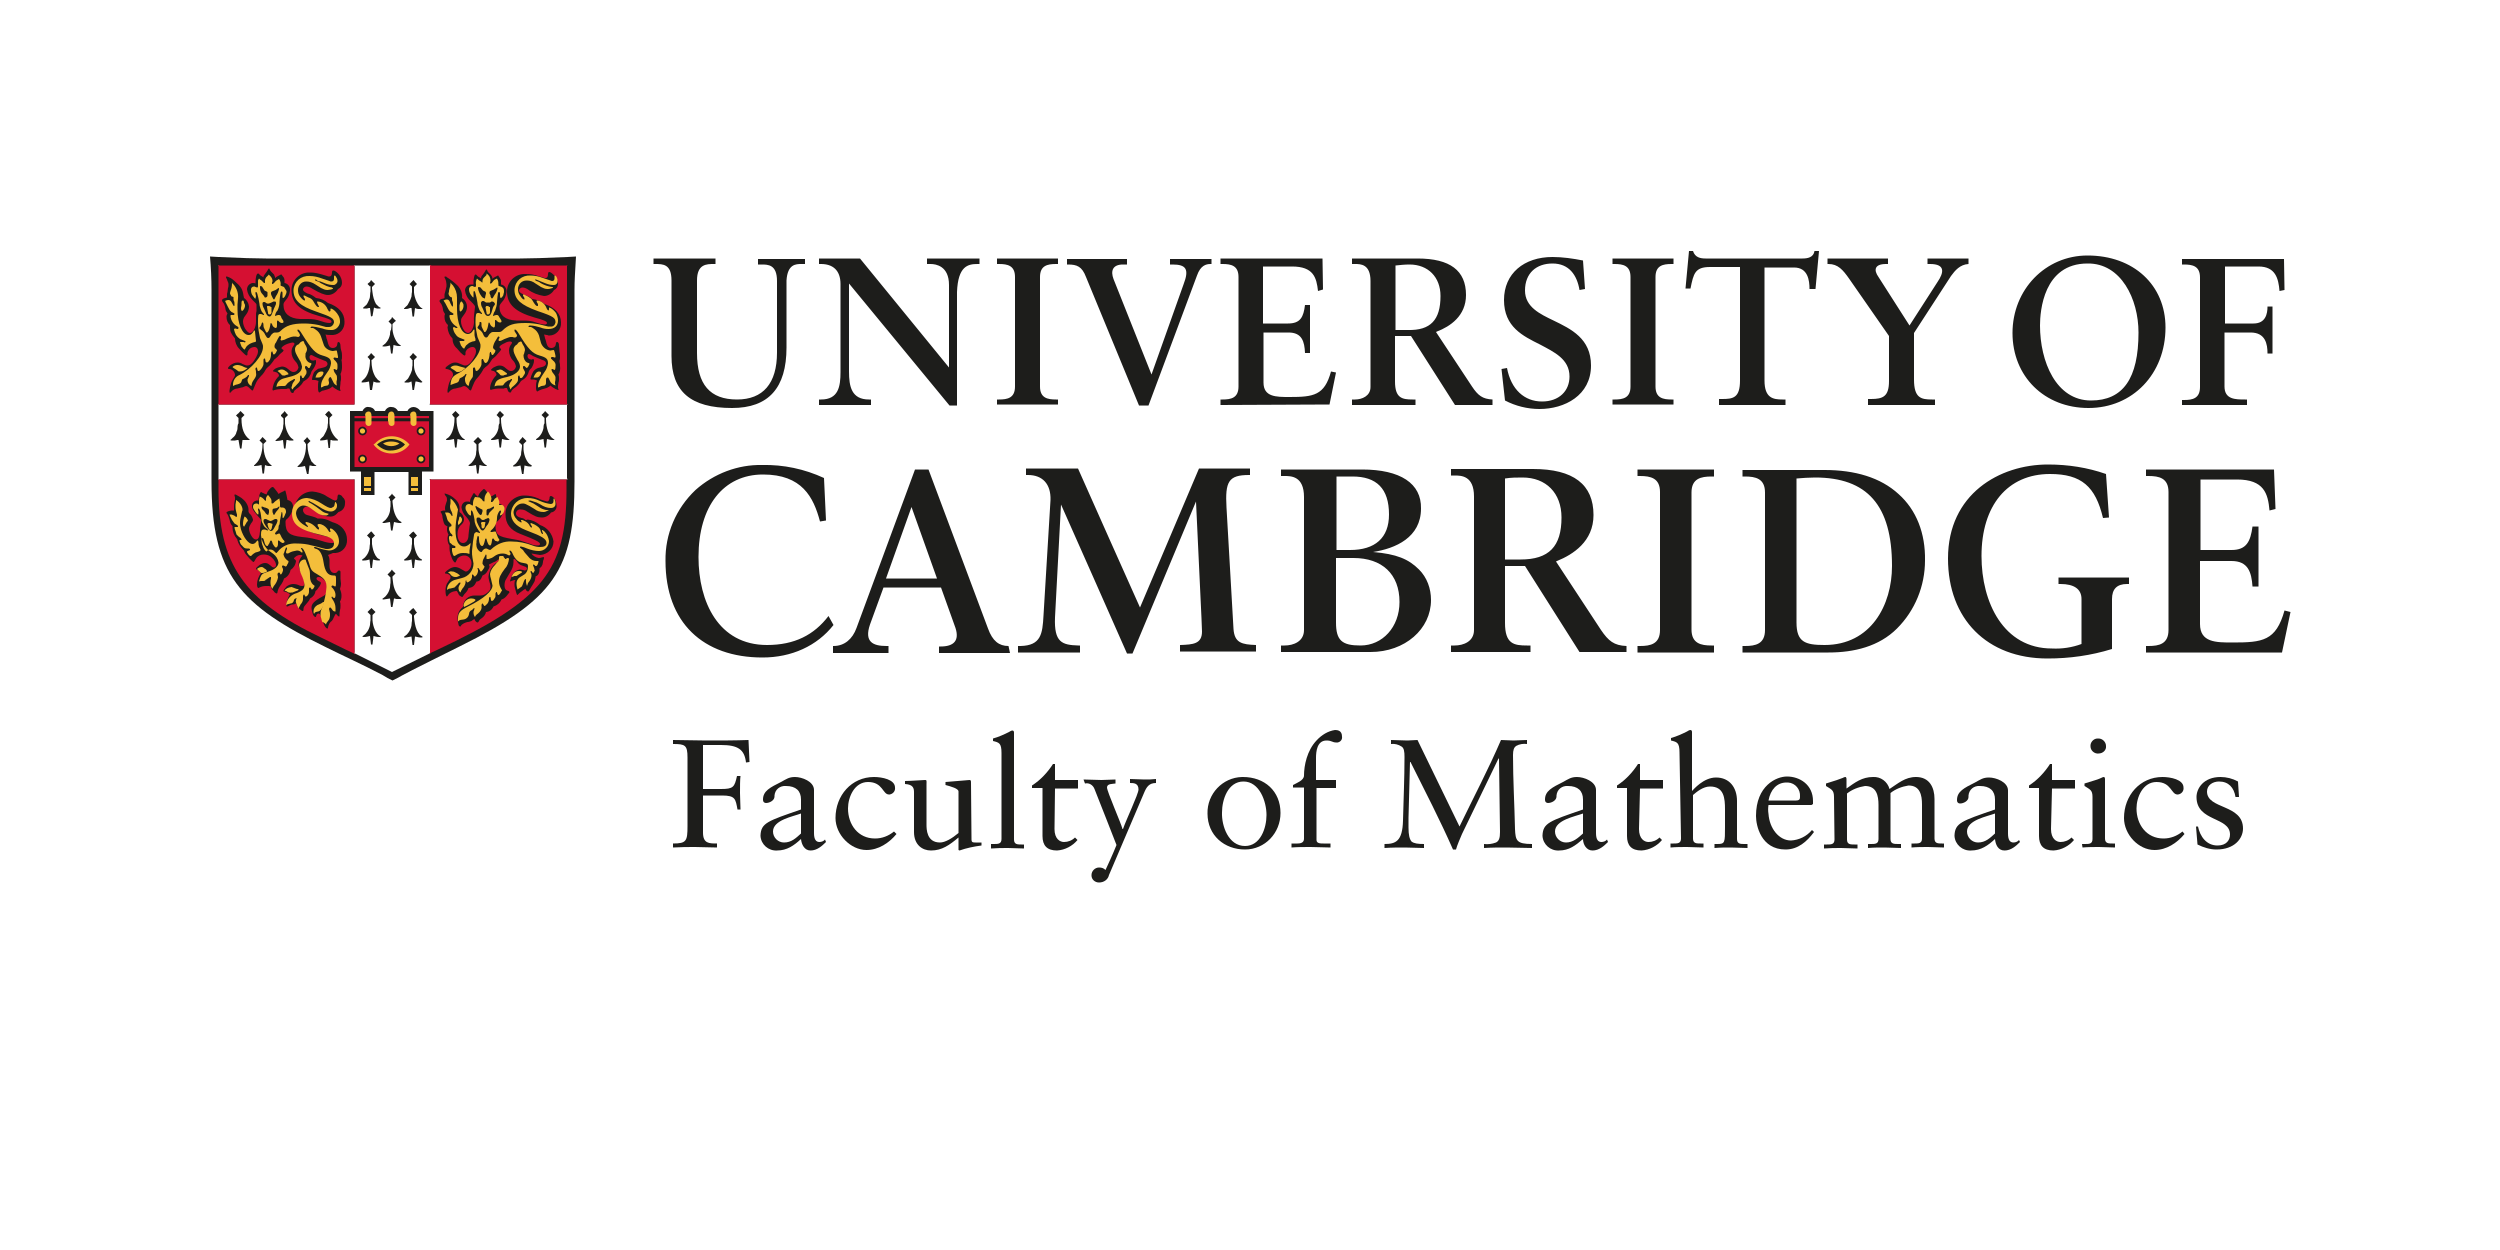 <?xml version="1.0" encoding="utf-8"?>
<!-- Generator: Adobe Illustrator 24.2.1, SVG Export Plug-In . SVG Version: 6.00 Build 0)  -->
<svg version="1.1" id="Layer_1" xmlns="http://www.w3.org/2000/svg" xmlns:xlink="http://www.w3.org/1999/xlink" x="0px" y="0px"
	 viewBox="0 0 500 250" style="enable-background:new 0 0 500 250;" xml:space="preserve">
<style type="text/css">
	.st0{fill:#FFFFFF;}
	.st1{fill:#1D1D1B;}
	.st2{fill:#D51032;}
	.st3{fill:#F4BE3B;}
	.st4{fill:none;stroke:#1D1D1B;stroke-width:0.358;}
	.st5{fill:none;stroke:#1D1D1B;stroke-width:0.117;}
</style>
<g id="Layer_2_1_">
	<g id="Layer_1-2">
		<rect y="0" class="st0" width="500" height="250"/>
		<g>
			<path class="st1" d="M58.9,51.7h39.3h1.8h4c1.9,0,5.1-0.1,9.5-0.3l1.7-0.1c-0.2,3.4-0.3,4.8-0.3,6.7v5.3v5v28
				c0,17.6-4,23.6-23,33c-0.8,0.4-10.5,5.2-11.5,5.8l-0.9,0.5l-1,0.5l-1-0.5l-1-0.6c-4-2.1-8-3.9-11.2-5.5
				c-17.4-8.5-23-14.6-23-33.3v-28v-5V58c0-2.2-0.1-4.5-0.3-6.7l1.7,0.1c4.3,0.2,7.6,0.3,9.5,0.3h4L58.9,51.7z"/>
			<polygon class="st0" points="78.4,134.4 85.9,130.7 86.1,130.6 86,130.5 86,96 85.9,95.8 86.2,95.9 113.3,95.9 113.5,95.9 
				113.4,95.6 113.4,81 113.5,80.8 113.3,80.9 86.2,80.9 85.9,80.9 86,80.7 86,53.3 86.1,53 85.9,53.1 71,53.1 70.8,53 70.9,53.3 
				70.9,80.7 70.9,80.9 70.7,80.9 43.8,80.9 43.6,80.8 43.7,81 43.7,95.8 43.6,95.9 43.8,95.9 70.7,95.9 70.9,95.8 70.9,96.1 
				70.9,130.4 70.8,130.7 71,130.7 			"/>
			<polygon class="st2" points="43.9,53.1 43.6,53 43.7,53.3 43.7,80.7 43.6,80.9 43.9,80.9 70.7,80.9 70.9,80.9 70.9,80.7 
				70.9,53.2 70.9,53 70.7,53.1 			"/>
			<polygon class="st2" points="86.3,53.1 86,53 86,53.3 86,80.7 86,80.9 86.3,80.9 113.3,80.9 113.5,80.9 113.4,80.7 113.4,53.2 
				113.5,53 113.3,53.1 			"/>
			<path class="st2" d="M70.8,95.9h-27l-0.2-0.1l0.1,0.2v1.7c0,15.1,5,22.4,20.5,29.8l4.9,2.4l1.7,0.8l0.1,0.2v-0.2V96L70.8,95.9
				L70.8,95.9z"/>
			<path class="st2" d="M86.2,95.9L86,95.8L86,96v34.5l-0.1,0.3l0.2-0.2l1.5-0.7c21-9.9,25.7-15.8,25.7-32V96l0.1-0.2l-0.2,0.1
				L86.2,95.9z"/>
			<path class="st1" d="M48.1,82.2l0.2,0.2l0.2,0.2l0.2,0.2l0.2,0.2c0,0-0.1,0.1-0.1,0.1l-0.2,0.2l-0.2,0.2l-0.1,0.1v0.2
				c0,1.9,0.5,3.2,1.5,4l0.2,0.1l-0.2,0.1h-0.2l-0.4,0L48.7,88l-0.2,0l-0.2,1.7h-0.3L47.7,88l-0.2,0L47,88.1l-0.5,0h-0.2
				c-0.1,0-0.2,0-0.2-0.1c0-0.1,0.1-0.1,0.1-0.1l0.3-0.3c0.4-0.3,0.7-0.7,0.8-1.2c0.1-0.2,0.2-0.5,0.2-0.8c0-0.5,0.1-0.9,0.2-0.9
				l0-0.8v-0.3l-0.1-0.1l-0.2-0.2l-0.2-0.2L47.3,83l0.2-0.2C47.7,82.7,47.9,82.4,48.1,82.2"/>
			<path class="st1" d="M56.9,82.2c0.2,0.2,0.3,0.4,0.5,0.6c0,0,0.1,0.1,0.2,0.2l-0.1,0.1l-0.2,0.2l-0.2,0.2L57,83.6l0,0.3l0,0.8
				c0.1,1.2,0.8,2.7,1.5,3.1c0.1,0.1,0.2,0.1,0.2,0.2c0,0.1,0,0.1-0.1,0.1c0,0,0,0,0,0h-0.3l-0.4,0L57.5,88l-0.2,0l-0.2,1.7h-0.3
				l-0.2-1.7c-0.4,0.1-0.9,0.2-1.3,0.2c-0.1,0-0.2,0-0.2-0.1c0-0.1,0-0.1,0.1-0.1l0.3-0.3c0.3-0.2,0.4-0.3,0.8-1.2
				c0.1-0.2,0.2-0.5,0.3-0.8c0-0.5,0.1-0.9,0.1-0.9l0-0.8v-0.3l-0.1-0.1c-0.1-0.1-0.2-0.2-0.2-0.2l-0.2-0.2L56.2,83l0.2-0.2l0.2-0.2
				l0.2-0.2L56.9,82.2"/>
			<path class="st1" d="M52.5,87.4l0.2,0.2l0.2,0.2c0.1,0.1,0.1,0.1,0.2,0.2l0.2,0.2l-0.1,0.1l-0.2,0.2l-0.2,0.2l-0.1,0.1V89
				c0,1.9,0.5,3.2,1.5,4l0.2,0.1l-0.2,0.1H54l-0.4,0l-0.4-0.1l-0.2-0.1l-0.2,1.7h-0.3l-0.2-1.7c-0.4,0.1-0.9,0.2-1.3,0.2
				c-0.1,0-0.2,0-0.2-0.1c0-0.1,0-0.1,0.1-0.1l0.3-0.3c0.7-0.6,1.3-2.1,1.3-3.8v-0.2l-0.1-0.1l-0.2-0.2l-0.2-0.2l-0.1-0.1
				C52,88,52.3,87.7,52.5,87.4"/>
			<path class="st1" d="M61.4,87.4c0.2,0.3,0.5,0.6,0.7,0.8L62,88.3l-0.2,0.2l-0.2,0.2l-0.1,0.1V89c0,1.2,0.3,2.3,0.8,3.3l0.5,0.5
				c0.1,0.1,0.2,0.2,0.3,0.2l0.2,0.1l-0.2,0.1h-0.2l-0.4,0l-0.4-0.1l-0.2,0l-0.2,1.7h-0.3L61,93.2c-0.4,0.1-0.9,0.2-1.3,0.2
				c-0.1,0-0.2,0-0.2-0.1c0-0.1,0.1-0.1,0.1-0.1l0.3-0.3c0.7-0.6,1.3-2.1,1.3-3.8v-0.3l-0.1-0.1L61,88.5l-0.2-0.2l-0.1-0.1l0.2-0.2
				c0.1-0.1,0.1-0.1,0.2-0.2l0.2-0.2L61.4,87.4z"/>
			<path class="st1" d="M65.8,82.2c0.2,0.2,0.3,0.4,0.5,0.6l0.2,0.2l-0.1,0.1l-0.2,0.2L66,83.5l-0.1,0.1v0.3l0,0.8
				c0.1,1.2,0.6,2.3,1.5,3.1c0.1,0.1,0.2,0.1,0.2,0.2c0,0.1,0,0.1-0.1,0.1h-0.3l-0.5,0c-0.1,0-0.3,0-0.4-0.1l-0.2,0L66,89.6h-0.3
				l-0.2-1.7c-0.4,0.1-0.9,0.2-1.3,0.2c-0.1,0-0.2,0-0.2-0.1c0-0.1,0.1-0.1,0.1-0.2l0.3-0.3c0.3-0.2,0.4-0.4,0.8-1.2
				c0.1-0.2,0.2-0.5,0.3-0.8c0-0.5,0.1-0.9,0.1-0.9l0-0.8v-0.3l-0.1-0.1l-0.2-0.2c-0.1-0.1-0.1-0.1-0.2-0.2c0,0-0.1-0.1-0.1-0.1
				c0.1-0.1,0.2-0.1,0.2-0.2l0.2-0.2c0,0,0.1-0.1,0.2-0.2L65.8,82.2"/>
			<path class="st1" d="M91.1,82.2l0.2,0.2l0.2,0.2l0.2,0.2c0,0,0.1,0.1,0.2,0.2l-0.1,0.1l-0.2,0.2l-0.2,0.2l-0.1,0.1v0.2
				c0,1.9,0.6,3.5,1.5,4c0.1,0.1,0.2,0.1,0.2,0.2l0,0l-0.2,0h-0.2c-0.4,0-0.7-0.1-1.1-0.2l-0.2,1.7h-0.3l-0.2-1.7
				C90.3,87.9,90,88,89.6,88h-0.2c-0.1,0-0.2,0-0.2-0.1c0-0.1,0.1-0.1,0.2-0.2c0.9-0.5,1.5-2.1,1.5-4v-0.2l-0.1-0.1l-0.2-0.2
				L90.5,83l-0.1-0.1c0.1-0.1,0.2-0.2,0.2-0.2c0,0,0.1-0.1,0.2-0.2l0.2-0.2L91.1,82.2z"/>
			<path class="st1" d="M100,82.2l0.2,0.2l0.2,0.2l0.2,0.2l0.2,0.2l-0.1,0.1l-0.2,0.2l-0.2,0.2l-0.1,0.1v0.2c0,1.9,0.6,3.5,1.5,4
				c0.1,0.1,0.2,0.1,0.2,0.2l0,0l-0.2,0h-0.2c-0.4,0-0.7-0.1-1.1-0.2l-0.2,1.7h-0.3l-0.2-1.7c-0.4,0.1-0.8,0.2-1.2,0.2
				c-0.3,0-0.3,0-0.3-0.1c0-0.1,0.1-0.1,0.2-0.2c0.3-0.2,0.5-0.4,0.7-0.7c0.3-0.4,0.5-0.9,0.6-1.4c0-0.5,0.1-0.9,0.2-0.9l0-0.8v-0.3
				l-0.1-0.1c-0.2-0.2-0.3-0.3-0.5-0.5l0.2-0.2l0.2-0.3l0.2-0.2L100,82.2z"/>
			<path class="st1" d="M95.6,87.4l0.2,0.2l0.2,0.2c0,0,0.1,0.1,0.2,0.2s0.1,0.1,0.2,0.2l-0.1,0.1L96,88.5l-0.2,0.2l-0.1,0.1v0.3
				l0,0.8c0.1,1.3,0.7,2.7,1.5,3.1c0.1,0.1,0.2,0.1,0.2,0.2l0,0l-0.2,0H97c-0.4,0-0.7-0.1-1.1-0.2l-0.2,1.7h-0.3L95.2,93
				c-0.4,0.1-0.8,0.2-1.2,0.2c-0.2,0-0.3,0-0.3-0.1s0.1-0.1,0.2-0.2c0.3-0.2,0.5-0.4,0.7-0.7c0.3-0.4,0.5-0.8,0.6-1.3
				c0-0.5,0.1-0.9,0.1-0.9l0-0.8v-0.3l-0.1-0.1l-0.2-0.2l-0.2-0.2l-0.1-0.1L95,88C95.2,87.8,95.4,87.6,95.6,87.4"/>
			<path class="st1" d="M104.5,87.4l0.2,0.2l0.2,0.2c0,0,0.1,0.1,0.2,0.2l0.2,0.2l-0.1,0.1c-0.1,0.1-0.2,0.2-0.2,0.2l-0.2,0.2
				l-0.1,0.1v0.3v0.8c0.1,1.3,0.7,2.7,1.5,3.1c0.1,0.1,0.2,0.1,0.2,0.2l0,0l-0.2,0.1h-0.2c-0.4,0-0.7-0.1-1.1-0.2l-0.2,1.7h-0.3
				l-0.3-1.7c-0.4,0.1-0.8,0.2-1.2,0.2c-0.2,0-0.3,0-0.3-0.1s0.1-0.1,0.2-0.2c0.3-0.2,0.5-0.4,0.7-0.7c0.3-0.4,0.5-0.8,0.7-1.3
				c0-0.5,0.1-0.9,0.1-0.9l0.1-0.8v-0.3l-0.1-0.1l-0.4-0.4l-0.1-0.1L104,88C104.2,87.8,104.4,87.6,104.5,87.4"/>
			<path class="st1" d="M109,82.2l0.2,0.2l0.2,0.2l0.2,0.2l0.2,0.2l-0.1,0.1l-0.2,0.2l-0.2,0.2l-0.1,0.1v0.2c0,1.9,0.6,3.5,1.5,4
				c0.1,0.1,0.2,0.1,0.2,0.2l0,0l-0.2,0h-0.2c-0.4,0-0.7-0.1-1.1-0.2l-0.2,1.7h-0.3l-0.2-1.7c-0.4,0.1-0.8,0.2-1.2,0.2
				c-0.3,0-0.3,0-0.3-0.1c0-0.1,0.1-0.1,0.2-0.2c0.3-0.2,0.5-0.4,0.7-0.7c0.3-0.4,0.5-0.9,0.6-1.4c0-0.5,0.1-0.9,0.2-0.9l0-0.8v-0.3
				l-0.1-0.1l-0.2-0.2l-0.2-0.2l-0.1-0.1l0.2-0.2l0.2-0.2l0.2-0.2L109,82.2z"/>
			<path class="st1" d="M74.3,106.3c0.2,0.2,0.3,0.4,0.5,0.6l0.2,0.2l-0.1,0.1l-0.2,0.2l-0.2,0.2l-0.1,0.1v0.3v0.8
				c0.1,0.8,0.3,1.6,0.7,2.3c0.2,0.3,0.4,0.6,0.7,0.7c0.2,0.1,0.2,0.1,0.2,0.2c0,0.1-0.1,0.1-0.3,0.1c-0.4,0-0.8-0.1-1.1-0.2
				l-0.2,1.7h-0.3l-0.2-1.7c-0.3,0.1-0.7,0.2-1.1,0.2h-0.2c-0.1,0-0.2,0-0.2-0.1s0.1-0.1,0.2-0.2c0.3-0.2,0.5-0.4,0.7-0.7
				c0.3-0.4,0.5-0.9,0.6-1.4c0-0.5,0.1-0.9,0.1-0.9V108v-0.3l-0.1-0.1l-0.2-0.2l-0.2-0.2l-0.1-0.1l0.2-0.2l0.2-0.2l0.2-0.2l0.2-0.2"
				/>
			<path class="st1" d="M82.7,106.3c0.2,0.2,0.3,0.4,0.5,0.6l0.2,0.2l-0.1,0.1l-0.2,0.2l-0.2,0.2l-0.1,0.1v0.3l0,0.8
				c0.1,0.8,0.3,1.6,0.7,2.3c0.2,0.3,0.4,0.6,0.7,0.7c0.2,0.1,0.2,0.1,0.2,0.2c0,0.1-0.1,0.1-0.3,0.1c-0.4,0-0.8-0.1-1.1-0.2
				l-0.2,1.7h-0.3l-0.2-1.7c-0.3,0.1-0.7,0.2-1.1,0.2H81c-0.1,0-0.2,0-0.2-0.1s0.1-0.1,0.2-0.2c0.3-0.2,0.5-0.4,0.7-0.7
				c0.3-0.4,0.5-0.9,0.6-1.4c0-0.5,0.1-0.9,0.1-0.9l0-0.8v-0.3l-0.1-0.1l-0.2-0.2l-0.2-0.2l-0.1-0.1l0.2-0.2
				c0.1-0.1,0.1-0.1,0.2-0.2l0.2-0.2L82.7,106.3"/>
			<path class="st1" d="M78.4,113.9l0.1,0.2l0.2,0.2l0.2,0.2l0.2,0.2l-0.1,0.1l-0.2,0.2l-0.2,0.2l-0.1,0.1v0.3l0.1,0.8
				c0.1,1.3,0.8,2.7,1.5,3.1c0.2,0.1,0.2,0.1,0.2,0.2v0l-0.2,0.1h-0.2l-0.5,0c-0.1,0-0.3,0-0.4-0.1l-0.2,0l-0.3,1.7h-0.3l-0.2-1.7
				c-0.4,0.1-0.9,0.1-1.3,0.2c-0.1,0-0.2,0-0.2-0.1s0-0.1,0.2-0.2c0.3-0.2,0.5-0.4,0.7-0.7c0.3-0.4,0.5-0.9,0.6-1.4
				c0-0.5,0.1-0.9,0.1-0.9l0-0.8v-0.3l-0.1-0.1l-0.2-0.2l-0.2-0.2l-0.1-0.1l0.2-0.2l0.2-0.2l0.2-0.2L78.4,113.9z"/>
			<path class="st1" d="M74.3,121.6l0.2,0.2l0.2,0.2l0.2,0.2l0.2,0.2l-0.1,0.1l-0.2,0.2l-0.2,0.2l-0.1,0.1v0.3v0.8
				c0.1,1.3,0.7,2.7,1.5,3.1c0.1,0.1,0.2,0.1,0.2,0.2l0,0h-0.2h-0.2c-0.4,0-0.7-0.1-1.1-0.2l-0.2,1.7h-0.3l-0.2-1.7
				c-0.4,0.1-0.8,0.2-1.2,0.2c-0.2,0-0.3,0-0.3-0.1s0.1-0.1,0.2-0.2c0.3-0.2,0.5-0.4,0.7-0.7c0.3-0.4,0.5-0.9,0.6-1.4
				c0-0.5,0.1-0.9,0.1-0.9v-0.8V123c0,0-0.1-0.1-0.1-0.1l-0.2-0.2l-0.2-0.2l-0.1-0.1l0.2-0.2l0.2-0.2l0.2-0.2L74.3,121.6z"/>
			<path class="st1" d="M82.7,121.6l0.1,0.2L83,122l0.2,0.3l0.2,0.2l-0.1,0.1l-0.2,0.2l-0.2,0.2l-0.1,0.1v0.3l0.1,0.8
				c0.1,0.8,0.3,1.6,0.7,2.3c0.2,0.3,0.4,0.6,0.7,0.7c0.2,0.1,0.2,0.1,0.2,0.2s-0.1,0.1-0.3,0.1c-0.4,0-0.8-0.1-1.2-0.2l-0.2,1.7
				h-0.3l-0.2-1.7c-0.4,0.1-0.7,0.1-1.1,0.2H81c-0.1,0-0.2,0-0.2-0.1s0.1-0.1,0.2-0.2c0.3-0.2,0.5-0.4,0.7-0.7
				c0.3-0.4,0.5-0.9,0.6-1.4c0-0.5,0.1-0.9,0.1-0.9l0-0.8V123l-0.1-0.1l-0.2-0.2l-0.2-0.2l-0.1-0.1l0.2-0.2l0.2-0.2l0.2-0.2
				L82.7,121.6z"/>
			<path class="st1" d="M78.4,98.7l0.1,0.2l0.2,0.2l0.2,0.2l0.2,0.2l-0.1,0.1l-0.2,0.2l-0.2,0.2l-0.1,0.1v0.3l0.1,0.8
				c0.1,1.3,0.8,2.8,1.5,3.1c0.2,0.1,0.2,0.1,0.2,0.2s-0.1,0.1-0.3,0.1c-0.4,0-0.8-0.1-1.2-0.2l-0.3,1.7h-0.3l-0.2-1.7
				c-0.4,0.1-0.7,0.1-1.1,0.2h-0.2c-0.1,0-0.2,0-0.2-0.1c0-0.1,0.1-0.1,0.2-0.2c0.3-0.2,0.5-0.4,0.7-0.7c0.3-0.4,0.5-0.9,0.6-1.4
				c0-0.5,0.1-0.9,0.1-0.9l0-0.8v-0.3l-0.1-0.1L78,99.8l-0.2-0.2l-0.1-0.1l0.2-0.2l0.2-0.2l0.2-0.2L78.4,98.7z"/>
			<path class="st1" d="M74.2,56l0.2,0.2l0.2,0.2l0.2,0.2l0.2,0.2l-0.1,0.1l-0.2,0.2l-0.2,0.2l-0.1,0.1v0.3l0.1,0.8
				c0.1,0.8,0.3,1.6,0.7,2.3l0.5,0.5c0.1,0.1,0.2,0.1,0.3,0.2l0.2,0.1l-0.2,0.1h-0.2l-0.4,0l-0.4-0.1l-0.2-0.1l-0.3,1.7l-0.3,0.1
				l-0.2-1.7l-0.2,0l-0.4,0.1l-0.4,0h-0.2c-0.1,0-0.2,0-0.2-0.1c0-0.1,0-0.1,0.1-0.1l0.3-0.3c0.3-0.2,0.4-0.3,0.8-1.2
				c0.1-0.2,0.2-0.5,0.2-0.8c0-0.5,0.1-0.9,0.1-0.9l0-0.8v-0.3L74,57.3l-0.2-0.2l-0.2-0.2l-0.1-0.1l0.2-0.2
				C73.9,56.5,74.1,56.3,74.2,56"/>
			<path class="st1" d="M82.7,56c0.2,0.2,0.3,0.4,0.5,0.6l0.2,0.2l-0.1,0.1l-0.2,0.2l-0.2,0.2l-0.1,0.1v0.3l0,0.8
				c0.1,1.2,0.8,2.7,1.5,3.1c0.1,0.1,0.2,0.1,0.2,0.1c0,0.1,0,0.1-0.1,0.1h-0.3l-0.5,0l-0.4-0.1l-0.2-0.1l-0.2,1.7h-0.3l-0.2-1.7
				c-0.5-0.1-0.3,0.2-1.3,0.2c-0.1,0-0.2,0-0.2-0.1s0-0.1,0.1-0.1l0.3-0.3c0.3-0.2,0.4-0.4,0.8-1.2c0.1-0.2,0.2-0.5,0.3-0.8
				c0-0.5,0.1-0.9,0.1-0.9l0-0.8v-0.3l-0.1-0.1l-0.2-0.2L82,56.9l-0.1-0.1c0.1-0.1,0.2-0.1,0.2-0.2l0.2-0.2l0.2-0.2L82.7,56"/>
			<path class="st1" d="M78.4,63.4l0.2,0.2l0.2,0.2L79,64l0.2,0.2L79,64.3l-0.2,0.2l-0.2,0.2l-0.1,0.1v0.3v0.8
				c0.1,1.3,0.8,2.7,1.5,3.1c0.1,0.1,0.2,0.1,0.2,0.2l0,0l-0.2,0h-0.2c-0.4,0-0.7-0.1-1.1-0.2l-0.2,1.7h-0.3L78,69.1
				c-0.4,0.1-0.8,0.2-1.2,0.2c-0.3,0-0.3,0-0.3-0.1c0-0.1,0.1-0.1,0.2-0.2c0.3-0.2,0.5-0.4,0.7-0.7c0.3-0.4,0.5-0.9,0.6-1.4
				c0-0.5,0.1-0.9,0.2-0.9l0.1-0.8v-0.3c0,0-0.1-0.1-0.1-0.1l-0.2-0.2l-0.2-0.2l-0.1-0.1l0.2-0.2l0.2-0.2l0.2-0.2L78.4,63.4"/>
			<path class="st1" d="M74.2,70.6l0.2,0.2l0.2,0.2c0.1,0.1,0.1,0.1,0.2,0.2l0.2,0.2l-0.1,0.1l-0.2,0.2l-0.2,0.2L74.3,72v0.2
				c0,1.1,0.2,2.2,0.8,3.2l0.5,0.6l0.3,0.2l0.2,0.2l-0.2,0.1h-0.2l-0.4,0l-0.4-0.1l-0.2-0.1L74.4,78H74l-0.2-1.7
				c-0.4,0.1-0.9,0.2-1.3,0.2c-0.1,0-0.2,0-0.2-0.1c0-0.1,0.1-0.1,0.1-0.2l0.3-0.3c0.8-0.6,1.3-2.1,1.3-3.8V72L74,72l-0.2-0.3
				l-0.2-0.2l-0.1-0.1l0.2-0.2c0.1-0.1,0.2-0.1,0.2-0.2l0.2-0.2L74.2,70.6z"/>
			<path class="st1" d="M82.6,70.6l0.2,0.2L83,71c0,0,0.1,0.1,0.2,0.2l0.2,0.2l-0.1,0.1l-0.2,0.2l-0.2,0.2L82.8,72v0.3l0,0.8
				c0,1.2,0.6,2.3,1.5,3.1l0.2,0.2l-0.2,0.1h-0.2l-0.4-0.1l-0.4-0.1l-0.2,0L82.8,78h-0.3l-0.2-1.7c-0.4,0.1-0.4,0.2-0.6,0.2l-0.5,0
				H81l0,0c-0.1,0-0.1,0-0.1-0.1c0-0.1,0-0.1,0.1-0.1l0.3-0.3c0.3-0.2,0.4-0.4,0.8-1.2c0.1-0.2,0.2-0.5,0.3-0.8
				c0-0.5,0.1-0.9,0.1-0.9v-0.8V72L82.4,72l-0.2-0.3L82,71.5l-0.1-0.1l0.2-0.2C82.3,71,82.5,70.8,82.6,70.6"/>
			<path class="st1" d="M65.1,66.9l0.1,0.3c0.1,0.3,0.1,0.6,0.2,0.7c0.3,1.3,0.5,1.7,1.2,1.7c0.3,0,0.7-0.2,0.8-0.5l0.1-0.5
				c0-0.1,0.1-0.2,0.2-0.2c0.2,0,0.4,0.3,0.4,0.8c0,0.4,0.1,0.8,0.2,1.1c0.1,0.3,0.1,0.7,0.1,1c0,0.3,0,0.5-0.1,0.7
				c0.1,0.5,0.1,1,0.1,1.4c0,0.5-0.1,1-0.3,1.4c0.1,0.3,0.1,0.6,0.1,0.8c0,0.3,0,0.5-0.1,0.8C68.1,77,68,77.2,68,77.5
				c0,0.1,0,0.2,0,0.3c0,0.1,0.1,0.2,0.1,0.3c0,0.1,0,0.1-0.1,0.1l-0.5-0.2l-0.5-0.3c-0.2-0.1-0.4-0.3-0.5-0.4
				c-0.5,0.4-0.6,0.5-1.8,0.8c-0.2,0-0.4,0.1-0.5,0.2c-0.1,0.1-0.2,0.1-0.3,0.2c-0.2,0-0.3-0.3-0.3-1c0-0.4,0-0.9,0.1-1.3
				c-0.3-0.1-0.5-0.2-0.8-0.2h-0.3h-0.1c-0.1,0-0.1-0.1-0.1-0.2c0-0.2,0.1-0.3,0.1-0.5l0.2-0.6c0.1-0.3,0.3-0.5,0.6-0.7
				c0.2-0.2,0.4-0.3,0.6-0.3l0.8-0.2c0.5-0.1,0.8-0.4,0.8-0.7s-0.2-0.6-0.7-0.7l-1-0.4c-0.3-0.1-0.6-0.3-0.9-0.4
				C62.4,71,62.3,71,62.2,71c-0.1,0-0.3,0.2-0.3,0.4c0,0.4,0.2,0.7,0.6,0.7c0,0,0,0,0.1,0c0.1,0,0.2,0,0.2,0c0.1,0,0.2-0.1,0.2-0.1
				c0.1,0,0.2,0.1,0.2,0.1c0,0,0,0,0,0v0.1l0,0.4c-0.1,0.5-0.4,1-0.7,1.4l-0.2,0.3c-0.2,0.8-0.6,1.4-1.3,1.8
				c-0.1,0.1-0.2,0.1-0.3,0.2c0,0-0.1,0.1-0.2,0.3c-0.1,0.2-0.3,0.4-0.5,0.6c-0.2,0.2-0.4,0.4-0.6,0.5c-0.2,0.1-0.3,0.3-0.5,0.4
				l-0.2,0.4c0,0.1-0.1,0.1-0.2,0.1c-0.2,0-0.4-0.2-0.5-0.6s-0.2-0.3-0.3-0.3c-0.1,0-0.3,0-0.4,0.1h-0.3h-0.8
				c-0.4,0-0.9,0.1-1.3,0.2c-0.1,0-0.2,0.1-0.2,0.1c-0.1,0-0.1,0-0.2-0.1c0-0.1,0-0.1,0-0.2c0.1-0.7,0.3-1.3,0.7-1.9
				c0.2-0.3,0.4-0.5,0.6-0.7c0-0.4-0.3-0.7-0.7-0.8l-0.4-0.1c-0.1,0-0.1-0.1-0.1-0.1c0-0.1,0.2-0.3,0.5-0.5c0.4-0.2,0.8-0.3,1.3-0.4
				c0.4,0,0.9,0.2,1.2,0.5c0.6,0.5,0.8,0.6,1.1,0.6c0.5,0,0.9-0.4,1-0.9c-0.1-0.5-0.3-0.9-0.6-1.2c-0.5-0.5-0.8-1.2-0.8-1.9
				c0-0.4,0.1-0.8,0.3-1.1l0.2-0.3c0-0.1,0.1-0.1,0.1-0.2c0-0.2-0.2-0.3-0.4-0.3c-0.6,0.1-1.2,0.3-1.7,0.6c-0.3,0.2-0.5,0.4-0.5,0.5
				c0,0.1,0,0.1,0.1,0.2l0.3,0.2c0,0,0,0.1,0,0.1c0,0.1-0.1,0.1-0.1,0.2L56,70.8c-0.3,0.4-0.6,0.7-1,1c-0.1,0.1-0.2,0.1-0.2,0.2
				l-0.2,0.3c-0.3,0.4-0.6,0.8-1,1.1c-0.1,0.1-0.2,0.2-0.3,0.3c-0.1,0.1-0.1,0.2-0.2,0.3c-0.1,0.2-0.2,0.3-0.3,0.5
				c-0.2,0.3-0.4,0.5-0.6,0.7l-0.6,0.7c-0.3,0.4-0.5,0.9-0.7,1.4c-0.2,0.5-0.3,0.8-0.4,0.8s-0.1,0-0.2-0.1c-0.5-0.5-0.8-0.8-1.1-0.8
				c-0.1,0-0.2,0.1-0.3,0.1c-0.2,0.1-0.4,0.2-0.6,0.2l-0.8,0.2c-0.5,0-1,0.3-1.3,0.7c-0.1,0.1-0.2,0.2-0.2,0.2c0,0-0.1-0.1-0.1-0.3
				v-0.2l0.1-0.6c0.1-0.5,0.2-1,0.5-1.5l0.4-0.7c0.1-0.1,0.1-0.2,0.1-0.4c-0.1-0.6-0.6-1.1-1.2-1.1c-0.2,0-0.2-0.1-0.2-0.2
				s0.2-0.3,0.4-0.5c0.4-0.3,0.9-0.6,1.5-0.6c0.4,0,0.7,0.1,1,0.3l0.5,0.2c0.2,0.1,0.3,0.1,0.5,0.1c0.5,0,1.1-0.5,1.7-1.6
				c0.2-0.4,0.4-0.8,0.4-1.2c0-0.6-0.3-0.9-0.7-0.9c-0.4,0-0.8,0.2-1,0.4c-0.2,0.2-0.3,0.4-0.4,0.7v0.3c0,0.2-0.1,0.3-0.2,0.3
				s-0.5-0.3-1.5-1.4c-0.5-0.5-0.8-1.3-0.8-2c-0.8-1-1-1.4-1-2.2V65c-0.5-0.4-0.7-1-0.7-1.7c0-0.2,0.1-0.4,0.2-0.6
				c-0.2-0.3-0.4-0.6-0.4-0.9L45,61.3c-0.1-0.3-0.2-0.6-0.4-0.8c-0.2-0.3-0.2-0.3-0.2-0.4c0-0.3,0.2-0.4,1-0.6c0-0.2,0-0.3,0-0.5
				c0-0.2,0-0.4,0.1-0.6l0.1-0.8c0.1-0.2,0.1-0.5,0.1-0.7c0-0.3-0.1-0.5-0.2-0.7c-0.1-0.2-0.1-0.4-0.2-0.5c-0.1-0.1-0.1-0.2-0.1-0.3
				c0-0.1,0.1-0.1,0.2-0.1c0.6,0.2,1.1,0.5,1.5,0.9c1.3,1.1,1.6,1.6,1.8,2.9l0.1,0.5c0.6,0.4,0.9,1,1,1.7c0,0.5-0.2,1.1-0.5,1.5
				l-0.5,0.7c-0.1,0.2-0.2,0.5-0.2,0.8c0,0.5,0.2,1,0.4,1.4c0.4,0.6,0.7,0.9,1,0.9c0.6,0,1.2-1.1,1.2-2.3v-0.6c0-0.3,0-0.5,0-0.8
				c0-0.4,0.1-0.6,0.1-0.7v-0.6V61c0-0.2-0.1-0.3-0.2-0.4L50.5,60c-0.6-0.6-1-1.3-1.1-2.1c0-0.7,0.5-1.2,1.1-1.3c0,0,0.1,0,0.1,0
				c0.2,0,0.3,0,0.5,0.1v-0.2c0-1,0.2-1.8,0.5-1.8h0.1l0.4,0.4l0.5,0.3l0.1,0.1c0-0.3,0-0.3,0.3-0.7c0.1-0.1,0.2-0.3,0.3-0.4
				l0.2-0.3l0.1-0.2c0.1-0.1,0.1-0.2,0.2-0.2s0.1,0.1,0.2,0.3c0.1,0.2,0.1,0.2,0.5,0.6c0.1,0.1,0.2,0.2,0.3,0.3
				c0.1,0.2,0.1,0.3,0.2,0.5c0,0.1,0,0.1,0.1,0.2c0.1-0.2,0.3-0.3,0.5-0.4L56,55c0.1-0.1,0.2-0.1,0.3-0.1c0,0,0.1,0.1,0.1,0.1
				c0,0.1,0.1,0.2,0.2,0.3c0.2,0.2,0.3,0.5,0.3,0.8v0.5c0.7,0.1,1.2,0.8,1.1,1.5c-0.1,0.8-0.4,1.5-0.9,2c-0.4,0.5-0.4,0.6-0.4,0.9
				c0,1.7,1.2,2.7,3.3,2.8h1.6c0.9,0,1.7,0.1,2.5,0.4c0.6,0.2,1.2,0.4,1.8,0.4c0.1,0,0.2,0,0.3-0.1c0.1,0,0.1-0.1,0.1-0.2
				c0-0.3-0.6-0.6-2.5-1.1c-3.9-1.1-5.5-2.6-5.5-5.2c0-2,1.7-3.6,3.7-3.5c0,0,0.1,0,0.1,0c0.8,0,1.6,0.2,2.3,0.4l1,0.3
				c0.2,0.1,0.3,0.1,0.5,0.1c0.3,0,0.5-0.3,0.5-0.8c0-0.3,0.1-0.4,0.3-0.4c0.2,0,0.7,0.3,1.1,0.8c0.4,0.5,0.6,1.1,0.6,1.7
				c0,0.5-0.3,1-0.8,1.2c-0.4,0.7-1.2,1.2-2,1.2c-0.7,0-1.7-0.4-3.2-1.3c-0.3-0.2-0.7-0.4-1.1-0.4c-0.3,0-0.6,0.2-0.7,0.5
				c0,0,0,0.1,0,0.1c0,0.3,0.3,0.5,0.9,0.8c0.6,0.1,1.2,0.5,1.7,0.9c0.9,0.1,1.7,0.4,2.4,1c2.1,0.7,3.3,2,3.3,3.7
				c0.1,1.4-0.9,2.6-2.3,2.7c-0.1,0-0.1,0-0.2,0C65.9,67,65.5,67,65.1,66.9"/>
			<path class="st1" d="M108.8,66.9l0.1,0.3c0.1,0.3,0.1,0.6,0.2,0.7c0.3,1.3,0.5,1.7,1.2,1.7c0.3,0,0.7-0.2,0.8-0.5l0.1-0.5
				c0-0.1,0.1-0.2,0.2-0.2c0.3,0,0.4,0.3,0.4,0.8c0,0.2,0.1,0.6,0.1,1.1c0.1,0.4,0.1,0.7,0.1,1.1c0,0.2,0,0.5-0.1,0.7v0.3
				c0.1,0.3,0.1,0.6,0.1,0.8c0.1,0.6,0,1.2-0.3,1.7c0.1,0.3,0.1,0.6,0.1,0.8c0,0.3,0,0.6-0.1,0.8l-0.1,0.7v0.4
				c0,0.1,0.1,0.2,0.1,0.3c0,0.1,0,0.1-0.1,0.1l-0.5-0.2l-0.5-0.3c-0.2-0.1-0.4-0.3-0.5-0.4c-0.3,0.3-0.7,0.5-1.1,0.6
				c-0.4,0.1-0.8,0.2-1.2,0.4c-0.1,0.1-0.2,0.1-0.3,0.2c-0.2,0-0.3-0.3-0.3-0.8c0-0.5,0-1,0.2-1.4c-0.3-0.1-0.5-0.2-0.8-0.2
				c-0.1,0-0.2,0-0.3,0h-0.1c-0.1,0-0.1-0.1-0.1-0.2c0.1-0.4,0.2-0.7,0.4-1.1c0.2-0.5,0.6-0.8,1.1-1l0.8-0.2
				c0.5-0.1,0.8-0.4,0.8-0.7s-0.2-0.6-0.7-0.7l-1-0.4c-0.3-0.1-0.6-0.3-0.9-0.4l-0.5-0.3c-0.1,0-0.2-0.1-0.3-0.1
				c-0.2,0-0.3,0.2-0.3,0.4c0,0.4,0.3,0.7,0.7,0.7c0.1,0,0.2,0,0.2,0c0.1,0,0.1-0.1,0.2-0.1c0.1,0,0.2,0.1,0.2,0.3
				c0,0.5-0.2,1-0.5,1.5l-0.3,0.3l-0.2,0.3c-0.2,0.8-0.6,1.4-1.3,1.8c-0.1,0.1-0.2,0.1-0.3,0.2c-0.1,0.1-0.1,0.2-0.2,0.3
				c-0.1,0.2-0.3,0.4-0.5,0.6c-0.2,0.2-0.4,0.4-0.6,0.5c-0.2,0.1-0.3,0.3-0.5,0.4l-0.2,0.4c0,0.1-0.1,0.1-0.2,0.1
				c-0.2,0-0.4-0.2-0.5-0.6c-0.1-0.4-0.2-0.3-0.3-0.3c-0.1,0-0.3,0-0.4,0.1h-0.3h-0.8c-0.4,0-0.9,0.1-1.3,0.2
				c-0.1,0-0.2,0.1-0.2,0.1c-0.1,0-0.2-0.1-0.2-0.4c0.1-1,0.6-1.9,1.3-2.6c0-0.4-0.3-0.7-0.6-0.8l-0.4-0.1c0,0-0.1-0.1-0.1-0.1
				c0-0.1,0.2-0.3,0.5-0.5c0.4-0.2,0.8-0.4,1.2-0.4c0.5,0,0.9,0.2,1.2,0.5c0.6,0.5,0.8,0.6,1.1,0.6c0.5,0,0.9-0.4,1-0.9
				c-0.1-0.5-0.3-0.9-0.6-1.2c-0.5-0.5-0.8-1.3-0.8-2c0-0.5,0.2-1,0.5-1.3c0-0.1,0.1-0.2,0.1-0.3c0-0.1-0.2-0.2-0.4-0.2
				c-0.3,0-0.7,0.1-1,0.3c-0.7,0.3-1.1,0.6-1.1,0.8c0,0.1,0,0.2,0.1,0.2l0.2,0.2c0,0,0.1,0.1,0,0.1c0,0.1,0,0.1-0.1,0.2
				c0,0-0.2,0.3-0.5,0.6c-0.3,0.4-0.6,0.7-1,1c-0.1,0.1-0.2,0.1-0.2,0.2l-0.2,0.3c-0.3,0.5-0.6,0.9-1.1,1.2
				c-0.1,0.1-0.2,0.2-0.3,0.3c-0.1,0.1-0.2,0.2-0.2,0.3c-0.2,0.4-0.5,0.8-0.8,1.2l-0.6,0.7c-0.3,0.4-0.5,0.9-0.7,1.4
				c-0.2,0.6-0.3,0.8-0.4,0.8s-0.1-0.1-0.2-0.1c-0.4-0.5-0.8-0.8-1.1-0.8c-0.1,0-0.2,0.1-0.3,0.1c-0.2,0.1-0.4,0.2-0.6,0.2l-0.8,0.2
				c-0.5,0-1,0.3-1.3,0.7c-0.1,0.1-0.2,0.2-0.2,0.2s-0.1-0.1-0.1-0.3v-0.2c0,0,0-0.2,0.1-0.6c0.1-0.5,0.2-1,0.5-1.5l0.4-0.7
				c0.1-0.1,0.1-0.2,0.1-0.4c0-0.5-0.5-1-1.3-1.1c-0.2,0-0.2-0.1-0.2-0.2s0.2-0.3,0.5-0.5c0.4-0.3,0.9-0.6,1.4-0.6
				c0.4,0,0.7,0.1,1.1,0.3l0.5,0.2c0.2,0.1,0.3,0.1,0.5,0.1c0.5,0,1.1-0.5,1.7-1.6c0.2-0.4,0.4-0.8,0.4-1.2c0-0.6-0.3-0.9-0.7-0.9
				c-0.4,0-0.7,0.2-1,0.4c-0.2,0.2-0.4,0.5-0.4,0.7v0.2v0.1c0,0.2-0.1,0.3-0.2,0.3s-0.4-0.2-0.8-0.6l-0.7-0.8
				c-0.6-0.5-0.9-1.2-0.9-2c-0.6-0.6-0.9-1.3-1-2.2l0.1-0.5c-0.5-0.4-0.7-1-0.7-1.6c0-0.2,0-0.4,0.1-0.6c-0.2-0.3-0.4-0.6-0.4-0.9
				l-0.1-0.5c-0.1-0.3-0.2-0.6-0.4-0.8c-0.2-0.3-0.2-0.3-0.2-0.4c0-0.2,0.2-0.4,0.8-0.5l0.2-0.1c0-0.2,0-0.3,0-0.5
				c0-0.2,0-0.4,0.1-0.6l0.2-0.8c0.1-0.3,0.1-0.5,0.1-0.8c0-0.3-0.1-0.5-0.1-0.7c-0.1-0.2-0.1-0.4-0.2-0.5c-0.1-0.1-0.1-0.2-0.1-0.3
				c0-0.1,0.1-0.1,0.2-0.1c0.1,0,0.2,0,0.2,0.1c0.8,0.5,1.6,1.1,2.3,1.8c0.6,0.7,0.9,1.5,0.8,2.4c0.6,0.4,1,1,1,1.8
				c0,0.5-0.2,1-0.5,1.4l-0.5,0.7c-0.2,0.3-0.2,0.5-0.2,0.8c0,0.5,0.2,1,0.4,1.4c0.3,0.6,0.7,0.9,1,0.9c0.6,0,1.2-1.1,1.2-2.2
				c-0.1-1,0.1-2,0.2-3c0-0.2,0-0.3-0.8-1.1c-0.7-0.6-1.1-1.4-1.2-2.2c0-0.6,0.5-1.2,1.2-1.2c0.2,0,0.3,0,0.5,0v-0.3v-0.5l0.1-0.6
				c0.1-0.5,0.2-0.6,0.3-0.6l0.1,0l0.4,0.4l0.5,0.3l0.1,0.1c0-0.3,0.1-0.5,0.3-0.7c0.1-0.1,0.2-0.3,0.3-0.4l0.2-0.3l0.1-0.2
				c0.1-0.1,0.1-0.2,0.2-0.2c0.1,0,0.1,0.1,0.2,0.3c0,0.1,0.1,0.2,0.2,0.3l0.3,0.3c0.3,0.3,0.5,0.6,0.5,1c0.1-0.2,0.3-0.3,0.5-0.4
				l0.4-0.2c0.1-0.1,0.2-0.1,0.2-0.1c0,0,0.1,0,0.1,0.1c0.1,0.1,0.1,0.2,0.2,0.3c0.3,0.5,0.3,0.5,0.3,0.9v0.5
				c0.7,0.1,1.2,0.8,1.1,1.5c-0.1,0.8-0.4,1.5-0.9,2c-0.4,0.5-0.5,0.6-0.5,1c0,1.7,1.2,2.6,3.3,2.7h1.5c0.9,0,1.7,0.1,2.5,0.4
				c0.6,0.2,1.2,0.4,1.8,0.4c0.2,0,0.4-0.1,0.4-0.3c0-0.3-0.6-0.6-2.5-1.1c-3.8-1.1-5.5-2.6-5.5-5.2c0-2,1.7-3.6,3.7-3.5
				c0,0,0.1,0,0.1,0c0.8,0,1.6,0.1,2.4,0.4l1,0.3c0.2,0.1,0.3,0.1,0.5,0.1c0.3,0,0.5-0.2,0.5-0.8c0-0.3,0.1-0.4,0.3-0.4
				c0.2,0,0.7,0.4,1.1,0.8c0.3,0.5,0.6,1,0.6,1.6c0,0.5-0.3,1-0.8,1.2c-0.4,0.7-1.2,1.2-2,1.2c-1.2-0.2-2.3-0.6-3.2-1.3
				c-0.3-0.2-0.7-0.4-1.1-0.4c-0.3,0-0.6,0.2-0.7,0.5c0,0,0,0.1,0,0.1c0,0.3,0.3,0.5,0.9,0.8c1.1,0.4,1.3,0.5,1.7,0.9
				c0.9,0.1,1.8,0.4,2.5,1c2.1,0.7,3.3,2,3.3,3.7c0.1,1.4-1,2.6-2.3,2.6c-0.1,0-0.1,0-0.2,0C109.6,67,109.2,67,108.8,66.9"/>
			<path class="st1" d="M65.6,111c0.2,0.3,0.3,0.7,0.3,1.1l0,1c0,1,0.4,1.5,1,1.5c0.2,0,0.4,0,0.5-0.2l0.3-0.3h0.1
				c0.2,0,0.3,0.1,0.3,0.3v0.4c0,0.3,0,0.7,0,1c0,0.3,0.1,0.6,0.1,0.9c0,0.4-0.1,0.8-0.2,1.1c0.2,0.5,0.3,0.9,0.3,1.4
				c0,0.4-0.1,0.8-0.3,1.1c0.1,0.3,0.1,0.6,0.1,0.8c0,0.3,0,0.6-0.1,0.9c-0.1,0.4-0.1,0.7-0.1,1.1v0c0,0.1,0,0.2-0.1,0.2
				c-0.1,0-0.2-0.1-0.3-0.2c-0.2-0.2-0.2-0.3-0.3-0.3s-0.2,0.1-0.5,0.8c-0.1,0.3-0.3,0.6-0.6,0.8c-0.2,0.2-0.3,0.4-0.4,0.7
				c-0.1,0.3-0.1,0.4-0.1,0.5c0,0.1-0.1,0.1-0.1,0.1l0,0c-0.4,0-0.8-0.8-1.3-2.4c-0.1-0.4-0.3-0.6-0.5-0.6c-0.2,0-0.3,0.1-0.4,0.3
				l-0.1,0.3c0,0.1-0.1,0.1-0.1,0.1c-0.2,0-0.5-0.3-0.6-0.8c-0.1-0.3-0.2-0.7-0.2-1.1c0-0.7,0.5-1.3,2.2-2.2c0.7-0.3,1.1-1.1,1-1.8
				c0-0.7-0.3-1.3-0.8-1.6c-0.3-0.3-0.6-0.5-1-0.5c-0.2,0-0.4,0.1-0.4,0.3c0,0,0,0,0,0c0,0.2,0.1,0.3,0.4,0.5
				c0.3,0.1,0.5,0.3,0.5,0.4c-0.1,0.3-0.2,0.6-0.4,0.8c-0.2,0.3-0.4,0.6-0.7,0.8c-0.1,0.7-0.5,1.2-1.1,1.5c-0.1,0.3-0.3,0.6-0.5,0.8
				l-0.5,0.6c-0.2,0.2-0.3,0.5-0.3,0.7c0,0.4-0.1,0.4-0.2,0.4c-0.1,0-0.6-0.3-0.9-0.8c-0.2-0.2-0.3-0.5-0.3-0.8
				c-0.2,0.2-0.5,0.3-0.8,0.3c-0.2,0-0.4,0.1-0.6,0.2c-0.2,0.1-0.3,0.2-0.5,0.2c-0.1,0-0.1,0-0.1-0.2V121c0-0.8,0.3-1.5,0.7-2.1
				c-0.3-0.3-0.7-0.5-1.1-0.6c-0.1,0-0.2,0-0.2-0.1c0-0.2,0.1-0.3,0.2-0.4c0.1-0.2,0.3-0.3,0.4-0.5c0.4-0.3,0.9-0.5,1.3-0.5
				c0.5,0,0.9,0.1,1.3,0.3c0.2,0.1,0.4,0.1,0.6,0.1c0.3,0,0.4-0.2,0.4-0.5c-0.1-0.8-0.3-1.5-0.7-2.2c-0.3-0.5-0.4-1-0.5-1.5
				c0-0.7,0.3-1.4,0.8-1.9c-0.2-0.1-0.3-0.1-0.5-0.1c-0.3,0-0.5,0.1-0.7,0.2c-0.3,0.2-0.5,0.4-0.5,0.5c0,0.1,0.1,0.1,0.2,0.2
				c0.1,0.1,0.2,0.2,0.2,0.3c-0.1,0.8-0.5,1.4-1.1,1.8c-0.1,0.7-0.6,1.4-1.3,1.7c-0.1,0.4-0.3,0.8-0.5,1.1c-0.4,0.5-0.7,1-0.8,1.6
				c0,0.2-0.1,0.3-0.2,0.3c-0.2-0.1-0.4-0.2-0.5-0.4c-0.2-0.2-0.3-0.4-0.4-0.4c-0.1-0.2-0.2-0.5-0.3-0.7c-0.1,0-0.2,0.1-0.3,0h-0.6
				c-0.5,0-0.9,0.1-1.3,0.3c-0.1,0-0.1,0.1-0.2,0.1c-0.2,0-0.3-0.3-0.3-0.7c0-0.8,0.3-1.6,0.8-2.3c-0.2-0.1-0.3-0.3-0.4-0.4
				c-0.1-0.1-0.1-0.1-0.2-0.2l-0.3-0.1c-0.1-0.1-0.1-0.1-0.1-0.2s0.3-0.4,0.7-0.7c0.3-0.2,0.7-0.4,1.1-0.4c0.4,0,0.6,0.1,1.1,0.5
				c0.2,0.2,0.4,0.4,0.7,0.4c0.1,0,0.3-0.1,0.3-0.2c0.1-0.1,0.1-0.2,0.1-0.4c-0.1-0.7-0.6-1.2-1.1-1.6c-0.4-0.3-0.9-0.4-1.4-0.4
				c-0.6,0-1.2,0.3-1.5,0.8l-0.3,0.5c-0.1,0.1-0.1,0.2-0.2,0.2s-0.2-0.1-0.8-0.7l-0.6-0.7c-0.2-0.2-0.3-0.4-0.4-0.6
				c0-0.1-0.1-0.2-0.1-0.3c-0.1-0.1-0.2-0.1-0.2-0.2c-0.5-0.5-0.9-1.1-1.1-1.8c0-0.1,0-0.2-0.1-0.3c-0.6-0.7-0.9-1.5-0.9-2.3
				c0-0.1,0-0.2,0-0.3c-0.3-0.3-0.4-0.4-0.6-1.3c-0.1-0.4-0.3-0.9-0.5-1.2c-0.1,0-0.1-0.1-0.1-0.2c0-0.1,0.2-0.2,0.5-0.3
				c0.2,0,0.3-0.1,0.5-0.1h0.5v-0.6c0-0.4,0-0.7,0.1-1.1c0-0.2,0.1-0.3,0.1-0.5c0,0,0-0.2,0-0.4c0-0.1,0-0.2-0.1-0.3
				c0-0.1,0-0.1,0-0.2c0-0.1,0-0.1,0.1-0.1c0.1,0,0.2,0,0.3,0.1c0.4,0.2,0.7,0.4,1,0.6c0.7,0.5,1.3,1.3,1.4,2.2v0.2
				c0,0.1,0,0.2,0,0.3c0,0.1,0.1,0.3,0.2,0.4l0.3,0.3c0.2,0.3,0.3,0.6,0.4,0.9c0,0.2,0,0.3-0.4,0.8c-0.2,0.3-0.4,0.7-0.4,1
				c0,0.5,0.2,1,0.5,1.5c0.3,0.5,0.6,0.7,0.9,0.7c0.5,0,0.7-0.5,0.8-1.7c0-0.6,0.1-1.2,0.2-1.8v-0.3c0-0.1,0-0.2-0.2-0.4l-0.7-0.8
				c-0.7-0.8-0.9-1.2-0.9-1.7c0-0.6,0.4-1,0.9-1.1c0,0,0.1,0,0.1,0h0.3v-0.2c0-0.2,0.1-0.4,0.1-0.6c0.1-0.5,0.3-0.9,0.4-0.9
				c0.1,0,0.2,0.1,0.2,0.1c0.1,0.1,0.3,0.1,0.4,0.2c0.2,0.1,0.3,0.1,0.5,0.2c0.1-0.3,0.2-0.6,0.4-0.8c0.3-0.4,0.6-0.7,0.8-0.7
				s0.2,0.1,0.4,0.3l0.4,0.5c0.1,0.1,0.2,0.3,0.3,0.4l0.1,0.2l0.3-0.2l0.4-0.2c0.3-0.1,0.4-0.2,0.4-0.2c0.1-0.1,0.2-0.1,0.2-0.1
				c0.1,0,0.1,0.1,0.3,0.9c0.1,0.3,0.1,0.7,0.2,1c0.6,0.1,1.1,0.6,1.1,1.3c0,0,0,0.1,0,0.1c-0.1,0.9-0.5,1.8-1.2,2.4
				c-0.2,0.1-0.3,0.3-0.3,0.6c0,2.1,0.7,2.7,3.3,3c1.4,0.1,2.7,0.4,4,0.8c0.6,0.2,1.3,0.4,2,0.4c0.4,0,0.7-0.2,0.7-0.4
				c0-0.4-0.3-0.6-2.2-1c-4.3-0.9-6-2.4-6-5.3c0-1.9,1.5-3.5,3.4-3.6c0.1,0,0.1,0,0.2,0c1,0.1,2.1,0.4,2.9,1
				c1.2,0.7,1.4,0.8,1.7,0.8c0.2,0,0.4-0.2,0.4-0.7c0-0.3,0.1-0.5,0.3-0.5c0.3,0.1,0.6,0.2,0.7,0.5c0.4,0.3,0.6,0.8,0.5,1.3
				c0,0.8-0.5,1.5-1.3,1.7l-0.2,0.2c-0.4,0.5-1,0.8-1.7,0.7c-0.7,0-1.5-0.3-2.1-0.7l-1.1-0.8c-0.3-0.3-0.7-0.5-1.2-0.5
				c-0.4,0-0.7,0.3-0.8,0.6c0,0,0,0.1,0,0.1c0,0.5,0.4,0.9,0.8,1l1.1,0.3c0.3,0.1,0.7,0.2,1,0.4c0.2,0,0.3,0,0.5,0
				c0.7,0,1.4,0.2,2,0.5c0.1,0.1,0.3,0.1,0.4,0.2l0.6,0.2c1.4,0.5,2.4,1.8,2.4,3.3c0.1,1.4-0.9,2.6-2.3,2.7c-0.2,0-0.3,0-0.5,0
				L65.6,111z"/>
			<path class="st1" d="M106.3,110.7c0.3,0.5,0.9,0.8,1.4,0.9c0.2,0,0.4,0,0.6-0.1c0.1,0,0.2,0,0.3-0.1c0.1,0,0.2,0,0.2,0.2
				c0,0.1-0.1,0.3-0.1,0.4c-0.1,0.1-0.1,0.3-0.1,0.4l-0.1,0.5l-0.2,0.4l-0.3,0.3l-0.1,0.1v0.3c0,0.5-0.2,1-0.6,1.2l-0.2,0.1l0,0.2
				c-0.1,0.3-0.1,0.6-0.2,0.8c-0.1,0.2-0.3,0.5-0.4,0.7c-0.2,0.3-0.4,0.6-0.6,1c-0.1,0.2-0.2,0.3-0.3,0.3c-0.2,0-0.5-0.3-0.5-0.6
				c0,0.1-0.1,0.1-0.1,0.1l-0.3,0.2l-0.4,0.3c-0.1,0.1-0.3,0.2-0.4,0.3l-0.3,0.3c0,0-0.1,0.1-0.1,0.1c-0.1,0-0.2-0.2-0.3-0.6
				l-0.2-0.8c-0.1-0.2-0.1-0.5-0.1-0.8c0-0.3,0-0.6,0.2-0.8c-0.3,0-0.6,0.1-0.8,0.2c-0.1,0-0.1,0-0.2,0.1c-0.1,0-0.1-0.1-0.1-0.1
				c0-0.1,0.1-0.2,0.1-0.3l0.3-0.8c0.3-0.7,0.9-1.1,1.6-1.2c0.2,0,0.4,0.1,0.6,0.1c0.1,0,0.2,0.1,0.3,0.1c0.3,0,0.5-0.2,0.5-0.4
				c0,0,0,0,0,0c0-0.1-0.1-0.2-0.2-0.3l-0.8-0.3c-0.4-0.1-0.8-0.4-1-0.8c-0.3-0.4-0.4-0.5-0.6-0.5c-0.1,0-0.1,0.1-0.1,0.2v0.3v0.1
				c0,0.8-0.3,1.5-0.7,2.1l-0.7,1.2c-0.3,0.4-0.4,0.9-0.4,1.4c0,0.5,0.2,0.9,0.5,1l0.3,0.1c0,0,0.1,0,0.1,0.1c0,0,0.1,0.1,0.1,0.1
				c0,0.1-0.1,0.2-0.1,0.2c0,0-0.2,0.2-0.4,0.5c-0.3,0.4-0.7,0.7-1.1,0.8c-0.3,0.7-0.9,1.2-1.6,1.4l-0.1,0.2
				c-0.3,0.5-0.7,0.8-1.3,0.9h-0.1c-0.1,0.5-0.4,0.9-0.8,1.2c-0.2,0.1-0.4,0.3-0.5,0.4c0,0.1-0.1,0.1-0.1,0.2
				c-0.1,0.2-0.2,0.3-0.3,0.3c-0.1,0-0.5-0.2-0.6-0.7l-0.2,0.1c-0.3,0.2-0.4,0.3-0.4,0.3c-0.3,0.1-0.5,0.2-0.8,0.2
				c-0.4,0.1-0.9,0.3-1.2,0.6l-0.2,0.3h-0.1c-0.1,0-0.3-0.2-0.3-0.4c-0.1-0.4-0.2-0.9-0.2-1.3c0-0.9,0.4-1.7,1.1-2.2v-0.2
				c0.1-1.2,1.1-2.1,2.3-2.1c0.1,0,0.1,0,0.2,0h0.2l0.8,0l0,0c0.5,0,0.9-0.2,1.3-0.5c0.6-0.5,0.7-0.7,0.7-1.3c0-0.3-0.1-0.6-0.2-0.9
				c-0.1-0.4-0.2-0.7-0.2-1.1c0.1-1.1,0.7-2.2,1.7-2.8c0.3-0.2,0.4-0.4,0.4-0.5c0-0.1,0-0.1-0.1-0.1c-0.1,0-0.2,0.1-0.3,0.2
				c-0.2,0.1-0.4,0.3-0.6,0.3l-0.4,0.2l-0.4,0.2c-0.1,0-0.2,0.1-0.2,0.2c0,0.1,0,0.1,0.1,0.2c0,0.1,0,0.1,0,0.2
				c0,0.1-0.1,0.2-0.1,0.3l-0.3,0.5c-0.2,0.4-0.5,0.7-1,0.9c-0.3,0.8-0.6,1.2-1.2,1.2c-0.4,0.9-0.8,1.2-1.6,1.3
				c-0.1,0.4-0.4,0.8-0.7,1.1c-0.1,0.1-0.2,0.2-0.3,0.4c-0.2,0.3-0.2,0.3-0.3,0.3c-0.2-0.1-0.4-0.2-0.5-0.3
				c-0.1-0.1-0.2-0.2-0.2-0.3l-0.2-0.4c-0.1-0.1-0.1-0.2-0.2-0.2h-0.1l-0.5,0.1c-0.4,0.1-0.7,0.3-0.9,0.5l-0.3,0.4
				c0,0-0.1,0.1-0.1,0.1c-0.2,0-0.3-0.5-0.3-1.2c0-0.5,0.1-1,0.3-1.4l0.6-0.9c0.1-0.1,0.1-0.2,0.1-0.4c0-0.1,0-0.2-0.1-0.3
				c-0.1-0.1-0.2-0.2-0.4-0.3l-0.5-0.1c-0.1,0-0.1,0-0.1-0.1c0-0.1,0-0.1,0.1-0.2c0.2-0.2,0.4-0.4,0.6-0.5c0.4-0.3,0.9-0.5,1.3-0.5
				c0.4,0,0.9,0.2,1.2,0.4l0.7,0.4c0.1,0.1,0.2,0.1,0.3,0.1c0.3,0,0.5-0.2,0.8-0.6c0.2-0.3,0.3-0.7,0.3-1.1c0-0.8-0.6-1.5-1.4-1.5
				c0,0-0.1,0-0.1,0c-0.4,0-0.9,0.2-1.2,0.5c-0.1,0.1-0.2,0.2-0.2,0.3l-0.2,0.4c0,0.1-0.1,0.2-0.2,0.2c-0.1,0-0.4-0.3-0.6-0.8
				c-0.1-0.3-0.2-0.5-0.3-0.8c-0.1-0.4-0.2-0.8-0.2-1.2v-0.6c-0.3-0.4-0.4-0.9-0.4-1.4c0-0.3,0.1-0.6,0.2-0.8
				c-0.2-0.3-0.3-0.7-0.3-1v-0.3l0.1-0.3L89,105c-0.2-0.3-0.3-0.5-0.5-1.5c0-0.3-0.1-0.7-0.3-1c0,0-0.1-0.1-0.1-0.1
				c0-0.1,0.3-0.3,0.7-0.3h0.3c-0.1-0.1-0.1-0.3-0.1-0.5c0-0.3,0.1-0.6,0.2-0.9c0.1-0.2,0.1-0.4,0.2-0.6c0-0.2,0-0.5-0.1-0.7L89,99
				c0-0.1-0.1-0.2-0.1-0.2c0,0,0-0.1,0.1-0.1c0.8,0.2,1.5,0.6,2,1.1c0.6,0.5,1,1.3,0.9,2.1v0.5c0.5,0.3,0.9,0.9,0.9,1.5
				c0,0.4-0.2,0.7-0.5,1c-0.5,0.4-0.8,1.1-0.8,1.8c0,1.2,0.4,1.9,1.1,1.9s1.1-0.7,1.1-1.6l0.1-0.9c0-0.2,0.1-0.5,0.1-0.8
				c0-0.2,0.1-0.4,0.1-0.6c0-0.3-0.2-0.7-0.8-1.4c-0.5-0.5-0.8-1.1-0.9-1.8c0-0.6,0.4-1.2,1.1-1.2c0,0,0,0,0.1,0
				c0.2,0,0.3,0,0.5,0.1c0-0.4,0.1-0.7,0.3-1c0.2-0.4,0.4-0.8,0.5-0.8c0.1,0,0.1,0,0.1,0.1c0.1,0.1,0.2,0.2,0.3,0.3l0.2,0.2l0.2,0.2
				c0.1-0.5,0.4-0.9,0.7-1.2c0.3-0.3,0.4-0.4,0.5-0.4c0.1,0,0.1,0.1,0.2,0.1l0.3,0.4l0.4,0.4c0.2,0.2,0.3,0.5,0.3,0.7l0.2-0.1
				l0.4-0.2c0.1-0.1,0.2-0.1,0.3-0.2c0,0,0.1-0.1,0.2-0.1c0,0,0.1,0.1,0.1,0.2l0.1,0.5l0.3,0.6c0.1,0.2,0.1,0.4,0.1,0.6v0.1h0.2
				c0.5,0,0.8,0.5,0.8,1.2c-0.1,1-0.7,1.9-1.5,2.5c-0.1,0.2-0.1,0.4-0.1,0.6c0,1.9,0.5,2.2,3.3,2.7c0.6,0.1,1.3,0.2,1.9,0.4l1.8,0.6
				c0.4,0.2,0.9,0.3,1.4,0.3c0.3,0,0.5-0.1,0.5-0.3c0-0.3-0.5-0.6-1.9-1.2l-2-0.8c-2.1-0.8-3-2.1-3-3.9c-0.1-2,1.6-3.7,3.6-3.8
				c0.1,0,0.1,0,0.2,0c0.9,0,1.9,0.2,2.8,0.6c0.5,0.3,1.1,0.4,1.7,0.6c0.3,0,0.4-0.2,0.5-0.6c0-0.4,0.1-0.5,0.3-0.5
				c0.2,0,0.6,0.3,0.8,0.7c0.2,0.4,0.3,0.8,0.3,1.2c0.1,0.7-0.4,1.3-1.1,1.4c-0.4,0.6-1.1,1-1.8,1c-0.9,0-1.4-0.2-3-1.2
				c-0.4-0.3-0.8-0.4-1.2-0.4c-0.5-0.1-0.9,0.2-1,0.7c0,0,0,0.1,0,0.1c0,0.4,0.3,0.7,1.1,0.9c0.3,0,0.6,0.2,0.8,0.4
				c0.1,0,0.3,0,0.4-0.1c0.9,0.1,1.8,0.5,2.5,1.1c1.5,0.5,2.5,1.8,2.7,3.3c0,1.5-1.2,2.6-2.7,2.7
				C107.5,110.9,106.9,110.8,106.3,110.7"/>
			<path class="st3" d="M67.4,77.1c-0.1-0.2-0.1-0.4-0.1-0.6v-0.2l0.1-0.4v-0.3c0-0.2,0-0.5-0.2-0.7L67,74.6
				c-0.1-0.1-0.2-0.3-0.2-0.4c0-0.1,0-0.1-0.1-0.2c0-0.1,0.1-0.2,0.1-0.2c0,0,0,0,0,0c0.1,0,0.1,0,0.3,0.1c0.1,0,0.1,0.1,0.2,0.1
				c0.1,0,0.2-0.2,0.2-0.6c0-0.3,0-0.6-0.1-0.8l-0.3-0.4l-0.3-0.3c0-0.1-0.1-0.1-0.1-0.2c0-0.1,0.1-0.2,0.2-0.2c0,0,0,0,0,0
				c0.2,0,0.4,0.1,0.5,0.1h0.1c0.1,0,0.1-0.1,0.1-0.2v-0.1l-0.1-0.5l-0.1-0.5c0-0.2-0.1-0.2-0.2-0.2h0l-0.6,0.1h-0.1
				c-0.8-0.1-1.6-0.6-1.8-1.4l-0.5-1.5c-0.2-0.6-0.6-1.1-1.1-1.4c-0.1-0.1-0.3-0.2-0.5-0.3l-0.4,0c-0.1,0-0.1-0.1-0.1-0.1
				s0.1-0.2,0.3-0.2l0.8,0.1c0.4,0.1,0.9,0.2,1.3,0.3c0.5,0.2,1,0.3,1.6,0.3c0.9,0.1,1.7-0.5,1.9-1.5c0-0.1,0-0.1,0-0.2
				c0-0.8-0.4-1.5-1-2.1c-0.2-0.2-0.5-0.4-0.8-0.5c-0.1,0-0.1,0.1-0.1,0.1v0.3l0,0c0,0.1-0.1,0.2-0.2,0.2s-0.2-0.1-0.4-0.5
				c-0.3-0.8-1-1.4-1.9-1.5c-0.1,0-0.2,0-0.2,0.1c0,0.1,0.1,0.2,0.1,0.3l0.2,0.4c0,0.1,0.1,0.1,0.1,0.2c0,0,0,0.1-0.1,0.1
				c-0.2,0-0.3-0.1-0.4-0.2l-0.3-0.4l-0.3-0.5c-0.2-0.4-0.6-0.7-1-0.8l-0.6-0.3c-0.1-0.1-0.2-0.1-0.3-0.1c-0.1,0-0.1,0-0.1,0.1
				c0,0,0,0,0,0c0,0.1,0,0.2,0.1,0.3c0.1,0.1,0.2,0.3,0.2,0.5c0,0.1,0,0.1-0.1,0.1c-0.2,0-0.6-0.4-0.9-0.8c-0.3-0.4-0.4-0.8-0.4-1.3
				c0-0.9,0.7-1.7,1.6-1.7c0,0,0.1,0,0.1,0c0.6,0,1.2,0.2,1.8,0.6l1.1,0.7c0.4,0.2,0.8,0.4,1.3,0.4c0.2,0,0.5-0.1,0.7-0.1
				c0.1,0,0.2-0.1,0.3-0.1c0.1,0,0.1-0.1,0.1-0.1c0,0,0-0.1-0.1-0.1l-0.1-0.1l-0.5-0.1c-0.2-0.1-0.4-0.1-0.6-0.2
				c-0.4-0.2-0.8-0.4-1.2-0.6c-0.2-0.2-0.5-0.3-0.8-0.4c-0.2-0.1-0.3-0.1-0.3-0.2c0-0.1,0-0.1,0.1-0.1c0,0,0,0,0,0
				c0.1,0,0.2,0,0.2,0.1c0.2,0.2,0.5,0.3,0.8,0.3l1,0.4c0.5,0.2,1,0.3,1.6,0.3c0.4,0,0.8-0.4,0.8-0.8c0-0.4-0.2-0.7-0.4-1
				c-0.1-0.1-0.1-0.1-0.2-0.1c0,0-0.1,0.1-0.1,0.2v0.2v0.3c0,0.3-0.2,0.5-0.5,0.5c0,0,0,0,0,0c-0.1,0-0.3,0-0.4-0.1l-1.5-0.5
				c-0.8-0.3-1.6-0.5-2.5-0.5c-1.7-0.1-3.1,1.1-3.2,2.8c0,0,0,0.1,0,0.1c0,1.9,1.3,3.1,4.5,4.2s3.6,1.4,3.6,2.2
				c-0.1,0.5-0.5,0.9-1,0.9c-0.2,0-0.4,0-0.6,0L63.7,65c-1-0.2-1.9-0.3-2.9-0.3c-2.3,0-3.6,0.4-4.7,1.5c-0.2,0.2-0.4,0.3-0.7,0.3
				h-0.2H55h0c-0.3,0-0.5,0.2-0.7,0.4l-0.4,0.6c-0.1,0.1-0.2,0.1-0.3,0.1c-0.2,0-0.3-0.2-0.6-0.7c-0.1-0.3-0.3-0.5-0.5-0.7l-0.5-0.4
				c-0.1,0-0.1-0.1-0.1-0.2c0-0.1,0-0.2,0.1-0.2c0.1-0.2,0.3-0.4,0.3-0.6c0.1-0.3,0.1-0.3,0.2-0.3c0.1,0,0.2,0.1,0.2,0.7
				c0,0.2,0.1,0.4,0.2,0.6l0.3,0.6c0,0.1,0.1,0.1,0.2,0.1c0.2,0,0.5-0.6,0.6-1.2c0.1-0.6,0.1-0.7,0.2-0.7c0,0,0.1,0,0.1,0.1
				c0.1,0.1,0.2,0.3,0.2,0.4c0.1,0.2,0.3,0.4,0.6,0.5l0,0c0.2,0,0.3-0.1,0.3-0.6v-0.2l0-0.3v-0.2c0-0.1,0.1-0.2,0.1-0.2
				c0.1,0,0.1,0,0.2,0.1l0.2,0.2c0.1,0.1,0.3,0.2,0.5,0.2c0.2,0,0.3-0.1,0.3-0.2c0-0.2-0.1-0.4-0.2-0.5l-0.2-0.3
				C56.2,63.1,56,63,55.8,63h-0.2l-0.3,0.1c-0.1,0-0.1,0-0.2,0.1c0,0-0.1,0-0.1-0.1c0.1-0.4,0.2-0.7,0.5-1c0.3-0.6,0.4-1.2,0.4-1.8
				c0.1-1.2,0.2-2,0.4-2c0.2,0,0.2,0.1,0.2,0.4v0.3v0.2c0,0.2,0,0.4,0.1,0.4c0.2,0,0.4-0.3,0.6-0.8c0.1-0.2,0.1-0.3,0.1-0.5v-0.1
				l-0.5-0.8l-0.5-0.2c-0.1,0-0.1-0.1-0.2-0.1c0.1-0.5,0-0.9-0.3-1.3c-0.4,0.2-0.7,0.4-0.9,0.7c-0.2,0.2-0.3,0.3-0.4,0.3
				c-0.1,0-0.1-0.1-0.1-0.1c0,0,0,0,0,0c0-0.1,0-0.3,0.1-0.4v-0.1c0-0.6-0.4-1-0.8-1.3L53.7,55l-0.2,0.2l-0.3,0.3
				C53.1,55.7,53,55.9,53,56c0,0.1,0,0.2,0,0.3v0.1c0,0.2,0,0.2-0.1,0.2h-0.1l-0.2-0.2l-0.3-0.3L52,55.9l-0.2-0.2l-0.1,0.2
				c-0.1,0.1-0.1,0.2-0.1,0.4v0.4v0.4v0.1c0,0.2,0,0.3-0.2,0.3c-0.1,0-0.2-0.1-0.3-0.1c-0.1-0.1-0.2-0.1-0.3-0.1
				c-0.3,0-0.6,0.2-0.6,0.6c0,0,0,0.1,0,0.1c0,0.4,0.1,0.9,0.4,1.2l0.3,0.4c0.1,0.1,0.2,0.2,0.2,0.1l0.1-0.5l-0.1-0.4v-0.2
				c0-0.2,0-0.2,0.1-0.2c0.1,0,0.2,0.1,0.3,0.5l0.2,0.8l0.2,1.1c0,0.3,0.1,0.6,0.2,0.9c0.1,0.3,0.2,0.6,0.4,0.8
				c0.3,0.3,0.3,0.4,0.3,0.4c0,0.1,0,0.1-0.1,0.1c0,0,0,0,0,0c-0.1,0-0.1,0-0.2-0.1c-0.1,0-0.2-0.1-0.3-0.1H52
				c-0.4,0-0.4,0.3-0.4,1.9c0,1,0.2,1.9,0.4,2.9l0.5,1.2c0.1,0.2,0.1,0.4,0.1,0.6c0,1.7-2.3,4.4-4.7,5.6c-0.8,0.3-1.3,1.1-1.3,1.9
				v0.3c0.3-0.1,0.5-0.3,0.8-0.3c0.7-0.2,0.8-0.3,0.9-0.6l0.1-0.3c0-0.1,0.1-0.2,0.6-0.4c0.1-0.1,0.3-0.2,0.4-0.3
				c0.1-0.2,0.2-0.3,0.3-0.3s0.1,0,0.1,0.1v0.1l-0.3,0.7V76c0,0.5,0.3,1,0.8,1.2c0-0.3,0.1-0.7,0.3-1l0.4-0.6c0.2-0.3,0.3-0.7,0.2-1
				c0-0.2,0-0.5-0.1-0.7v-0.2c0-0.1,0.1-0.2,0.2-0.2c0.1,0,0.1,0,0.1,0.1l0.1,0.4c0,0.1,0.1,0.2,0.2,0.2c0.2,0,0.5-0.3,0.8-0.8
				c0.1-0.2,0.2-0.4,0.2-0.6v-0.3L52.7,72V72c0-0.2,0.1-0.3,0.2-0.3c0,0,0.1,0,0.1,0l0.1,0.5c0,0.2,0.1,0.3,0.3,0.3
				c0.2,0,0.4-0.3,0.6-0.6c0.1-0.3,0.2-0.6,0.2-1c0-0.5,0.1-0.6,0.2-0.6c0.2,0,0.1,0,0.1,0.1l0.1,0.3c0,0.1,0.1,0.2,0.2,0.2
				s0.4-0.3,0.5-0.6c0-0.1,0.1-0.1,0.1-0.2c0-0.1-0.1-0.2-0.2-0.3c-0.1-0.1-0.3-0.2-0.3-0.5c0-0.3,0.1-0.6,0.3-0.8
				c0.1-0.2,0.2-0.4,0.3-0.6c0.3-0.6,0.4-0.7,0.5-0.7c0.1,0,0.2,0.1,0.2,0.2c0,0.1,0,0.1,0,0.2c0,0.1-0.1,0.2-0.1,0.3
				c0,0.1,0.1,0.2,0.2,0.2c0,0,0,0,0,0c0.1,0,0.3-0.1,0.4-0.1c0.1,0,0.3-0.1,0.7-0.3l0.8-0.3c0.2,0,0.3-0.1,0.5-0.1
				c0.1,0,0.3,0,0.4,0c0.2,0,0.4,0.1,0.5,0.1c0.2,0,0.4-0.2,0.4-0.4c-0.1-0.3-0.2-0.5-0.4-0.7c-0.1-0.1-0.1-0.1-0.1-0.2v-0.1
				c0-0.1,0.1-0.1,0.1-0.1c0.2,0,0.5,0.4,0.8,0.9c2,3.2,2.7,3.9,4.1,4.3c1.4,0.4,1.7,0.7,1.7,1.6c-0.1,0.6-0.3,1.2-0.7,1.7
				c-1,1.4-1.3,2-1.3,2.9v0.2c0.1,0,0.2-0.1,0.3-0.1c0.1-0.1,0.2-0.1,0.4-0.2l0.6-0.1c0.2-0.1,0.3-0.3,0.3-0.5v-0.1l-0.1-0.5V76
				c0-0.2,0.1-0.4,0.2-0.5c0,0,0.1,0,0.1-0.1c0.1,0,0.2,0.1,0.2,0.1l0.4,0.8C66.8,76.8,67.1,77,67.4,77.1"/>
			<path class="st3" d="M48.6,60.1c-0.2,0-0.3,0.1-0.3,0.5v0.4c0,0.2-0.1,0.4-0.1,0.6c0,0.3,0.1,0.6,0.2,0.6s0.4-0.3,0.5-0.6
				c0.1-0.2,0.1-0.4,0.1-0.5c0-0.2-0.1-0.4-0.2-0.5C48.8,60.3,48.7,60.1,48.6,60.1"/>
			<path class="st3" d="M46.4,56.5v0.2c0,0.5-0.1,1-0.3,1.5c0,0.1-0.1,0.3-0.1,0.4c0,0.2,0.1,0.4,0.2,0.5c0,0.1,0.1,0.2,0.2,0.2
				l0.3,0.1l0,0.3c0,0.2,0,0.4,0.1,0.5c0.1,0.2,0.1,0.5,0.1,0.7c0,0.2,0,0.3-0.1,0.3s-0.2-0.2-0.4-0.6C46.2,60.2,46,60,45.7,60
				c-0.3,0-0.5,0.1-0.7,0.2c0.1,0.1,0.1,0.1,0.1,0.2c0,0,0.1,0.2,0.2,0.4l0.3,0.6c0.2,0.4,0.4,0.7,0.4,0.7c0.1,0.1,0.2,0.2,0.3,0.3
				c0,0,0.2,0.1,0.4,0.2c0.2,0.1,0.2,0.1,0.2,0.2c0,0.1-0.1,0.2-0.2,0.2l0,0h-0.3h-0.2c-0.1,0-0.1,0.1-0.1,0.3
				c0.1,0.8,0.6,1.6,1.4,2c0.1,0.1,0.2,0.1,0.2,0.3c0,0.1-0.1,0.2-0.2,0.2c-0.1,0-0.2,0-0.3-0.1c-0.1,0-0.1,0-0.2,0
				c-0.1,0-0.2,0.1-0.2,0.2c0.1,0.4,0.2,0.7,0.4,1.1c0.2,0.3,0.5,0.6,0.8,0.8l1,0.4c0.1,0,0.1,0.1,0.1,0.1c0,0.1-0.1,0.2-0.1,0.2
				l-0.3-0.1h-0.2h-0.3h0c-0.1,0-0.2,0-0.2,0.1c0.1,0.3,0.2,0.5,0.3,0.8c0.3,0.4,0.5,0.6,0.6,0.6c0.1,0,0.1-0.1,0.1-0.1l0.3-0.5
				c0.2-0.2,0.4-0.4,0.6-0.5c0.2-0.1,0.4-0.2,0.7-0.3l0.4-0.1c0.1,0,0.2-0.1,0.2-0.2c-0.1-0.6-0.1-1.3-0.2-1.9c0-0.1,0-0.2-0.1-0.2
				c-0.1,0-0.2,0.1-0.2,0.2c-0.4,0.6-0.6,0.7-1,0.7c-1.2,0-2.2-2.2-2.2-5.1c0-0.3,0-0.6,0-1c0-0.4,0.1-0.8,0.1-1.2
				c0.1-1-0.2-1.9-0.8-2.7l-0.3-0.3L46.4,56.5z"/>
			<path class="st3" d="M49.5,73.6c-0.2,0-0.5-0.1-0.7-0.2l-0.4-0.2c-0.3-0.1-0.6-0.2-0.9-0.2c-0.4,0-0.7,0.1-1,0.4l0.2,0.2l0.5,0.3
				l0.4,0.3c0.1,0.1,0.2,0.1,0.4,0.1C48.6,74.3,49.1,74,49.5,73.6"/>
			<path class="st3" d="M58.5,77.9c0.1-0.2,0.3-0.5,0.5-0.6c0.6-0.6,1-1,1-1.3v-0.5c0-0.3,0-0.4,0.2-0.4c0.1,0,0.1,0,0.1,0.1
				l0.1,0.3c0,0.1,0.1,0.1,0.2,0.1c0.1,0,0.2-0.1,0.3-0.3l0.2-0.3c0.1-0.1,0.2-0.3,0.2-0.5c0-0.1,0-0.2,0-0.3c0,0-0.1-0.2-0.2-0.4
				C61,73.7,61,73.5,61,73.4c0-0.1,0.1-0.2,0.2-0.2c0,0,0,0,0,0c0.1,0,0.1,0,0.2,0.1l0.2,0.2c0,0.1,0.1,0.1,0.2,0.1
				c0.1,0,0.2-0.1,0.2-0.2l0.2-0.4c0-0.1,0.1-0.1,0.1-0.2c0-0.1-0.1-0.2-0.2-0.2l-0.3-0.1c-0.5-0.3-0.8-0.9-0.7-1.5
				c0-0.1,0-0.2,0-0.3l0.2-0.4c0-0.1,0.1-0.2,0.1-0.4c0-0.3-0.1-0.5-0.2-0.7c-0.1-0.2-0.2-0.3-0.3-0.5c-0.1-0.4-0.2-0.5-0.3-0.5
				c-0.9,0.3-0.5,0.6-1.2,0.8c-0.2,0.2-0.4,0.5-0.4,0.8c0,0.6,0.1,0.8,0.9,2.2c0.3,0.4,0.4,0.9,0.5,1.3c0,1-0.8,1.7-2.6,2.1
				l-1.1,0.3c-0.8,0.2-1.4,0.9-1.4,1.7c0.3-0.2,0.7-0.2,1-0.2h0.4c0.3,0,0.4,0,0.6-0.3c0.2-0.3,0.5-0.5,0.8-0.7l0.4-0.2l0.3-0.2h0.1
				c0.1,0,0.1,0,0.1,0.1c0,0.1-0.1,0.3-0.2,0.4c-0.2,0.2-0.4,0.6-0.4,0.9C58.2,77.5,58.3,77.7,58.5,77.9"/>
			<path class="st3" d="M55.5,74.2c0.3,0.2,0.5,0.4,0.7,0.6c0.2,0.3,0.3,0.3,0.5,0.3c0.1,0,0.2,0,0.3,0l0.2-0.1
				c0.4-0.1,0.5-0.1,0.5-0.2c0-0.1-0.1-0.1-0.1-0.2l-0.2-0.2l-0.3-0.2c-0.2-0.2-0.5-0.3-0.8-0.3C56.1,73.9,55.8,74,55.5,74.2"/>
			<path class="st3" d="M63.1,75.5h0.1h0.2h0.2h0.1c0.5,0,0.9-0.4,1-0.9c0-0.2-0.1-0.3-0.4-0.3C63.7,74.3,63.3,74.7,63.1,75.5"/>
			<path class="st3" d="M111.1,77.1c0-0.1-0.1-0.3-0.1-0.4v-0.3c0.1-0.3,0.1-0.6,0.1-0.9c0-0.2-0.1-0.3-0.2-0.5l-0.3-0.4
				c-0.2-0.2-0.2-0.4-0.3-0.6c0-0.1,0-0.2,0.1-0.2h0.1l0.2,0.1c0.1,0,0.2,0.1,0.2,0.1c0.1,0,0.2-0.2,0.2-0.7
				c0.1-0.5-0.1-0.9-0.5-1.2l-0.3-0.3c-0.1,0-0.1-0.1-0.1-0.2c0-0.1,0.1-0.2,0.1-0.2c0,0,0,0,0,0c0.1,0,0.2,0,0.3,0l0.3,0.1h0.1
				c0.1,0,0.1-0.1,0.1-0.2v-0.1l-0.1-0.5c-0.1-0.5-0.2-0.7-0.3-0.7l0,0l-0.6,0.1h-0.1c-0.8-0.1-1.5-0.7-1.8-1.5l-0.4-1.5
				c-0.2-0.6-0.6-1.1-1.1-1.4c-0.1-0.1-0.3-0.2-0.5-0.3l-0.4,0c-0.1,0-0.1-0.1-0.1-0.1c0-0.1,0.1-0.2,0.3-0.2c0.7,0,1.4,0.2,2.1,0.4
				c0.5,0.2,1,0.3,1.6,0.3c1.2,0,1.9-0.6,1.9-1.7c0-0.5-0.2-1.1-0.4-1.5c-0.3-0.4-0.7-0.8-1.1-1c-0.1,0-0.1-0.1-0.2-0.1
				c-0.1,0-0.1,0.1-0.1,0.1v0.3l0,0c0,0.1-0.1,0.2-0.1,0.2c-0.1,0-0.3-0.2-0.4-0.5c-0.3-0.8-1-1.4-1.8-1.5c-0.2,0-0.2,0.1-0.2,0.1
				c0,0.1,0.1,0.2,0.1,0.3c0.1,0.1,0.2,0.3,0.2,0.4c0,0.1,0,0.1,0,0.2c0,0,0,0.1-0.1,0.1c-0.2,0-0.3-0.1-0.4-0.2l-0.3-0.4l-0.3-0.5
				c-0.2-0.4-0.6-0.6-0.9-0.8l-0.6-0.3c-0.1-0.1-0.2-0.1-0.3-0.1c-0.1,0-0.1,0-0.1,0.1c0,0,0,0,0,0c0,0.1,0,0.2,0.1,0.3
				c0.1,0.1,0.2,0.3,0.2,0.5c0,0.1,0,0.1-0.1,0.1c0,0,0,0,0,0c-0.2,0-0.5-0.3-0.8-0.8c-0.3-0.4-0.4-0.8-0.4-1.3
				c0-0.9,0.7-1.7,1.7-1.7c0,0,0,0,0.1,0c0.6,0,1.2,0.2,1.7,0.6l1.1,0.7c0.4,0.2,0.8,0.4,1.3,0.4c0.2,0,0.4,0,0.7-0.1
				c0.1,0,0.2-0.1,0.3-0.1c0,0,0.1-0.1,0.1-0.1c0-0.1,0-0.1-0.2-0.1c-0.8-0.1-1.6-0.4-2.3-0.8c-0.2-0.2-0.5-0.3-0.8-0.4
				c-0.2-0.1-0.3-0.2-0.3-0.2c0-0.1,0-0.1,0.1-0.1h0.1l1,0.4l1,0.4c0.5,0.2,1,0.3,1.6,0.3c0.4,0,0.7-0.3,0.7-0.7c0,0,0-0.1,0-0.1
				c0-0.2,0-0.4-0.1-0.6c-0.1-0.3-0.3-0.5-0.4-0.5c-0.1,0-0.1,0.1-0.1,0.2v0.1v0.3c0,0.3-0.2,0.5-0.4,0.5c-0.1,0-0.3,0-0.4-0.1
				l-1.5-0.5c-0.8-0.3-1.6-0.5-2.5-0.5c-1.7-0.1-3.1,1.1-3.2,2.8c0,0,0,0.1,0,0.1c0,1.9,1.3,3,4.6,4.2c3.3,1.1,3.6,1.4,3.6,2.3
				c-0.1,0.5-0.5,0.9-1,0.8c-0.2,0-0.4,0-0.5,0c-0.1,0-0.7-0.2-1.6-0.4c-1-0.2-1.9-0.3-2.9-0.3c-2.3,0-3.4,0.3-4.6,1.5
				c-0.2,0.2-0.4,0.3-0.7,0.3H99h-0.4c-0.3,0-0.5,0.2-0.7,0.4l-0.4,0.6c-0.1,0.1-0.2,0.1-0.3,0.1c-0.2,0-0.4-0.2-0.6-0.7
				c-0.1-0.3-0.3-0.5-0.5-0.7l-0.5-0.4c-0.1-0.1-0.1-0.1-0.1-0.2c0-0.1,0.1-0.2,0.1-0.2c0.1-0.1,0.1-0.2,0.2-0.3
				c0.1-0.1,0.1-0.2,0.1-0.3v-0.2c0-0.1,0.1-0.1,0.2-0.1c0.2,0,0.2,0.1,0.2,0.7c0,0.2,0.1,0.4,0.2,0.6l0.3,0.6
				c0,0.1,0.1,0.1,0.2,0.1c0.2,0,0.5-0.6,0.6-1.2c0.1-0.6,0.1-0.7,0.2-0.7s0.1,0.1,0.3,0.5c0.1,0.1,0.2,0.3,0.3,0.3
				c0.1,0.1,0.2,0.1,0.3,0.2l0,0c0.2,0,0.3-0.1,0.3-0.6v-0.2v-0.3v-0.2c0-0.2,0-0.2,0.1-0.2c0.1,0,0.1,0,0.2,0.1l0.2,0.2
				c0.1,0.1,0.3,0.2,0.5,0.2c0.2,0,0.3-0.1,0.3-0.2c0-0.1,0-0.2-0.2-0.5l-0.2-0.3c-0.2-0.4-0.3-0.5-0.5-0.5h-0.2l-0.3,0.1
				c-0.1,0-0.1,0-0.2,0.1c0,0-0.1,0-0.1-0.1c0.1-0.3,0.2-0.7,0.4-0.9c0.2-0.6,0.4-1.2,0.4-1.8l0.1-1.1c0.1-0.7,0.1-0.9,0.3-0.9
				c0.1,0,0.1,0,0.1,0l0.1,0.3V59c0,0.2,0,0.4,0.1,0.6c0.1,0,0.3-0.1,0.4-0.3c0.1-0.1,0.2-0.3,0.2-0.5c0.1-0.2,0.1-0.4,0.1-0.6
				c0-0.5-0.2-0.8-1-1c-0.1,0-0.1,0-0.1-0.1c-0.1-0.7,0.1-0.6-0.3-1.4l-0.2,0.1c-0.3,0.1-0.5,0.3-0.7,0.6c-0.2,0.3-0.3,0.3-0.4,0.3
				c-0.1,0-0.1,0-0.1-0.1c0,0,0,0,0,0l0.1-0.4v-0.1c0-0.6-0.3-1.1-0.8-1.4L97.3,55l-0.2,0.2l-0.3,0.3c-0.2,0.2-0.3,0.4-0.3,0.7v0.1
				c0,0.2,0,0.2-0.1,0.2h0l-0.2-0.2L96,56.2l-0.4-0.3l-0.2-0.2c-0.2,0.4-0.3,0.8-0.2,1.2v0.2c0,0.2-0.1,0.3-0.2,0.3
				c-0.1,0-0.2-0.1-0.3-0.1c-0.1-0.1-0.2-0.1-0.3-0.1c-0.3,0-0.6,0.3-0.6,0.6c0,0,0,0,0,0c0,0.4,0.1,0.8,0.4,1.2
				c0.2,0.3,0.4,0.5,0.5,0.5c0-0.2,0-0.3,0-0.5v-0.4v-0.2c0-0.1,0.1-0.2,0.1-0.2c0.1,0,0.2,0.1,0.3,0.5l0.2,0.8l0.2,1.1
				c0,0.3,0.1,0.6,0.2,0.9c0.1,0.3,0.2,0.6,0.4,0.8c0.3,0.3,0.3,0.4,0.3,0.4c0,0.1,0,0.1-0.1,0.1c-0.1,0-0.1,0-0.2-0.1
				c-0.1,0-0.2-0.1-0.3-0.1h-0.2c-0.4,0-0.5,0.3-0.5,1.9c0,1,0.2,2,0.4,2.9l0.5,1.2c0.1,0.2,0.1,0.4,0.1,0.6c0,1.7-2.3,4.4-4.7,5.6
				c-0.9,0.5-1.2,0.9-1.3,2.2c0.3-0.1,0.5-0.2,0.8-0.3c0.7-0.2,0.8-0.3,0.9-0.6l0.1-0.3c0-0.1,0.1-0.2,0.6-0.4
				c0.1-0.1,0.3-0.2,0.4-0.3c0.1-0.2,0.2-0.3,0.3-0.3s0.1,0.1,0.1,0.1l0,0l-0.3,0.7V76c0,0.5,0.3,1,0.7,1.2c0-0.1,0.1-0.2,0.1-0.3
				c0-0.2,0.1-0.5,0.2-0.7l0.4-0.6c0.2-0.2,0.2-0.4,0.2-1v-0.7v-0.2c0-0.1,0.1-0.2,0.2-0.2s0.2,0,0.2,0.1l0.1,0.4
				c0,0.1,0.1,0.2,0.2,0.2c0.2,0,0.5-0.3,0.8-0.8c0.1-0.2,0.2-0.4,0.2-0.6c0-0.2,0-0.5,0-0.7v-0.1c0-0.1,0.1-0.2,0.2-0.2
				c0,0,0,0,0,0c0,0,0.1,0,0.1,0l0.2,0.5c0.1,0.2,0.2,0.3,0.3,0.3c0.4,0,0.7-0.7,0.8-1.5c0-0.5,0.1-0.7,0.2-0.7s0.1,0,0.1,0.1
				l0.1,0.3c0,0.1,0.1,0.2,0.2,0.2s0.2-0.1,0.3-0.3c0.1-0.1,0.2-0.2,0.2-0.3c0-0.1,0.1-0.2,0.1-0.2c0-0.1,0-0.1-0.2-0.3
				c-0.2-0.1-0.3-0.3-0.3-0.5c0.1-0.5,0.3-1,0.6-1.4c0.4-0.7,0.4-0.7,0.5-0.7c0.1,0,0.2,0.1,0.2,0.2c0,0.1,0,0.1-0.1,0.2
				c0,0.1-0.1,0.2-0.1,0.3c0,0.1,0.1,0.2,0.2,0.2c0,0,0,0,0,0c0.2,0,0.3-0.1,0.4-0.1c0.2-0.1,0.4-0.2,0.6-0.3l0.8-0.3
				c0.1,0,0.2-0.1,0.4-0.1c0.1,0,0.3,0,0.4,0c0.2,0.1,0.4,0.1,0.5,0.1c0.2,0,0.4-0.2,0.4-0.4c0,0,0,0,0,0c0-0.1-0.1-0.3-0.2-0.4
				c-0.1-0.2-0.2-0.3-0.2-0.3c0,0-0.1-0.2-0.1-0.2V66c0-0.1,0.1-0.1,0.1-0.1c0.2,0,0.5,0.4,0.8,0.9c1.8,3,2.7,3.9,4.1,4.3
				s1.7,0.7,1.7,1.6c-0.1,0.6-0.3,1.2-0.7,1.7c-0.9,1.3-1.3,2.1-1.3,2.9v0.2c0.1,0,0.2-0.1,0.3-0.1c0.1-0.1,0.2-0.1,0.4-0.2l0.6-0.1
				c0.2-0.1,0.3-0.3,0.3-0.5v0v-0.5V76c0-0.3,0.1-0.5,0.3-0.5c0.1,0,0.2,0.1,0.2,0.1l0.4,0.8C110.4,76.8,110.6,76.9,111.1,77.1"/>
			<path class="st3" d="M91.9,61.1v0.4v0.3c0,0.4,0.1,0.5,0.2,0.5s0.4-0.3,0.5-0.6c0.1-0.2,0.1-0.4,0.1-0.6c0-0.2,0-0.3-0.1-0.4
				c-0.1-0.2-0.2-0.4-0.3-0.4S92,60.4,91.9,61.1"/>
			<path class="st3" d="M90.1,56.5v0.2c0,0.3-0.1,0.7-0.2,1c-0.1,0.3-0.1,0.5-0.1,0.5c0,0.1,0,0.3-0.1,0.4c0,0.3,0.1,0.6,0.4,0.8
				l0.3,0.1l0,0.3c0,0.2,0,0.3,0.1,0.5c0.1,0.2,0.1,0.5,0.1,0.7c0,0.2,0,0.3-0.1,0.3s-0.2-0.2-0.4-0.6c-0.2-0.6-0.4-0.8-0.7-0.8
				c-0.3,0-0.5,0.1-0.7,0.2c0.3,0.4,0.5,0.8,0.7,1.2c0.4,0.8,0.5,1,1.1,1.3c0.1,0.1,0.2,0.1,0.2,0.2c0,0.1-0.1,0.2-0.2,0.2
				c-0.1,0-0.2,0-0.3,0H90c-0.1,0-0.1,0.1-0.1,0.3c0.1,0.8,0.7,1.6,1.4,2c0.1,0.1,0.2,0.2,0.2,0.2c0,0,0,0.1-0.1,0.1
				c0,0-0.1,0-0.1,0c-0.1,0-0.2,0-0.3-0.1c-0.1,0-0.1-0.1-0.2-0.1c-0.1,0-0.2,0.1-0.2,0.3c0.1,0.4,0.2,0.7,0.4,1
				c0.2,0.3,0.4,0.6,0.8,0.8l1,0.4c0.1,0,0.1,0.1,0.1,0.1c0,0.1-0.1,0.2-0.1,0.2h-0.2h-0.2h-0.3l0,0c-0.1,0-0.2,0-0.2,0.1
				c0.1,0.3,0.2,0.5,0.3,0.8c0.3,0.4,0.4,0.6,0.6,0.6c0.1,0,0.1,0,0.1-0.1l0.3-0.5c0.2-0.2,0.4-0.3,0.6-0.5c0.2-0.1,0.4-0.2,0.7-0.3
				c0.6-0.1,0.6-0.1,0.6-0.3c0-0.2,0-0.3-0.1-0.5c0-0.1-0.1-0.3-0.1-0.5v-0.4l0-0.5c0-0.1,0-0.2-0.1-0.2s-0.1,0.1-0.2,0.2
				c-0.2,0.4-0.6,0.7-1,0.7c-1.3,0-2.2-2.1-2.2-5.1V61v-1.1v-0.4c0-0.9-0.3-1.7-0.8-2.4l-0.3-0.3L90.1,56.5z"/>
			<path class="st3" d="M93.1,73.6c-0.4-0.1-0.8-0.2-1.1-0.3c-0.3-0.1-0.6-0.2-0.9-0.2c-0.4,0-0.7,0.1-1,0.4l0.2,0.2l0.5,0.3
				l0.4,0.3c0.1,0.1,0.2,0.1,0.4,0.1C92.1,74.4,92.4,74.2,93.1,73.6"/>
			<path class="st3" d="M102.1,77.9c0.1-0.2,0.3-0.5,0.5-0.6c0.7-0.6,1-1,1-1.3v-0.5c0-0.3,0.1-0.4,0.2-0.4c0.1,0,0.1,0,0.1,0.1
				l0.1,0.3c0,0.1,0.1,0.1,0.2,0.1c0.2,0,0.3-0.1,0.6-0.6c0.1-0.1,0.2-0.3,0.2-0.5c0-0.1,0-0.2-0.1-0.3l-0.2-0.4
				c-0.1-0.1-0.1-0.2-0.1-0.4c0-0.2,0.1-0.2,0.2-0.2c0.1,0,0.1,0,0.2,0.1l0.2,0.2c0,0,0.1,0.1,0.1,0.1c0.1,0,0.2-0.1,0.3-0.2
				l0.2-0.4c0-0.1,0.1-0.1,0.1-0.2c0-0.1-0.1-0.2-0.2-0.2l-0.3-0.1c-0.5-0.3-0.7-0.9-0.7-1.4c0-0.1,0-0.2,0.1-0.3l0.1-0.4
				c0-0.1,0.1-0.3,0.1-0.4c0-0.2-0.1-0.5-0.2-0.7c-0.1-0.2-0.2-0.3-0.3-0.5c-0.1-0.3-0.2-0.5-0.3-0.5c-0.1,0-0.2,0-0.3,0.1l-0.2,0.1
				l-0.3,0.4l-0.3,0.2c-0.2,0.2-0.4,0.5-0.4,0.8c0,0.5,0.1,0.8,0.8,2.1c0.3,0.4,0.5,0.9,0.5,1.3c0,0.9-1,1.7-2.6,2.1
				c-1.9,0.4-2.3,0.7-2.5,1.9c0.3-0.2,0.7-0.2,1-0.2h0.4c0.3,0,0.3,0,0.5-0.3c0.2-0.3,0.5-0.5,0.8-0.7L102,76l0.2-0.2h0.1
				c0.1,0,0.1,0,0.1,0.1c0,0.1-0.1,0.3-0.2,0.4c-0.2,0.2-0.3,0.5-0.4,0.8C101.9,77.4,102,77.7,102.1,77.9"/>
			<path class="st3" d="M99.2,74.2c0.3,0.2,0.5,0.4,0.7,0.6c0.2,0.3,0.3,0.3,0.5,0.3c0.1,0,0.2,0,0.3,0l0.2-0.1
				c0.4-0.1,0.5-0.1,0.5-0.2c0-0.1,0-0.1-0.1-0.2l-0.3-0.2l-0.3-0.2c-0.2-0.2-0.5-0.3-0.7-0.3C99.7,74,99.4,74,99.2,74.2"/>
			<path class="st3" d="M106.7,75.5h0.1h0.2h0.2h0.1c0.2,0,0.3,0,0.4-0.1c0.2-0.1,0.3-0.3,0.4-0.5c0.1-0.1,0.1-0.2,0.1-0.3
				c0-0.2-0.1-0.3-0.4-0.3C107.4,74.3,107,74.7,106.7,75.5"/>
			<path class="st3" d="M65.2,124.9l0.1-0.3l0.3-0.4c0.3-0.3,0.4-0.8,0.4-1.2c0-0.3,0-0.5-0.1-0.8c0-0.1-0.1-0.3-0.1-0.4
				c0-0.1,0.1-0.3,0.2-0.3c0.1,0,0.1,0,0.2,0.1l0.3,0.4c0.1,0.2,0.3,0.3,0.6,0.3v-0.3v-0.4c0-0.6-0.2-1.1-0.5-1.6
				c-0.1-0.1-0.2-0.3-0.3-0.5c0-0.1,0.1-0.2,0.1-0.2c0,0,0.1,0,0.1,0.1c0.2,0.2,0.3,0.2,0.4,0.2s0.2-0.3,0.2-0.6
				c0-0.5-0.2-0.9-0.5-1.3l-0.3-0.3c0,0,0-0.1,0-0.1c0-0.1,0.1-0.2,0.2-0.2c0,0,0,0,0,0c0.1,0,0.1,0,0.3,0.1c0.1,0,0.1,0.1,0.2,0.1
				c0.2,0,0.2-0.3,0.2-0.9v-0.3v-0.4c0-0.5-0.1-0.6-0.3-0.6h-0.2c-1.1,0-1.7-0.7-2-2.7c-0.2-1.4-0.7-2.4-1.4-2.6
				c-0.4-0.1-0.5-0.2-0.5-0.3c0-0.1,0.1-0.1,0.2-0.1c0.2,0,0.3,0.1,0.4,0.1c0.8,0.3,1.6,0.5,2.4,0.6c1.1,0,2-0.8,2-1.8c0,0,0,0,0,0
				c0-0.9-0.4-1.7-1.1-2.3c-0.2-0.2-0.4-0.3-0.6-0.3h0h-0.1l0,0.3l0.1,0.2v0.1c0,0.1-0.1,0.1-0.1,0.1c0,0,0,0,0,0
				c-0.1,0-0.1,0-0.2-0.1l-0.4-0.6c-0.4-0.5-1-0.9-1.6-0.9c-0.2,0-0.3,0.1-0.3,0.2c0,0.1,0.1,0.2,0.1,0.3c0.1,0.1,0.2,0.2,0.2,0.4
				v0.1c0,0,0,0.1-0.1,0.1l0,0c-0.1,0-0.2,0-0.7-0.6c-0.5-0.5-1.1-0.8-1.7-0.9c-0.1,0-0.1,0-0.2,0.1c0,0,0,0.1,0,0.1
				c0,0.1,0.1,0.2,0.2,0.3c0.1,0.1,0.2,0.2,0.3,0.4c0,0.1-0.1,0.1-0.1,0.1s-0.4-0.2-1-0.6c-0.7-0.5-1.2-1.2-1.3-2.1
				c0-0.8,0.6-1.5,1.4-1.6c0.6,0,1.1,0.2,1.6,0.6l1.1,0.8c0.5,0.4,1.2,0.6,1.8,0.6c0.1,0,0.3,0,0.4-0.1c0.1,0,0.2-0.1,0.2-0.2
				s-0.1-0.1-0.2-0.1c-0.4-0.1-0.7-0.2-1-0.4l-1.2-0.9c-0.3-0.2-0.6-0.4-0.9-0.6c-0.6-0.3-0.7-0.4-0.7-0.5c0-0.1,0.1-0.1,0.1-0.1
				c0.1,0,0.1,0,0.2,0.1l0.6,0.3c0.3,0.2,0.7,0.4,1,0.6c1.2,0.8,1.9,1.1,2.6,1.1c0.6,0,1.2-0.5,1.2-1.1c0,0,0,0,0-0.1
				c0-0.1,0-0.3-0.1-0.4l-0.1-0.2c0-0.1-0.1-0.1-0.1-0.1l-0.1,0.1l-0.1,0.5c0,0.1,0,0.1-0.1,0.2c0,0.1-0.1,0.2-0.2,0.2
				c-0.1,0.1-0.3,0.2-0.4,0.2c-0.4,0-0.8-0.2-1.9-0.9c-0.9-0.6-1.9-1-2.9-1.1c-1.7,0-3,1.4-3,3c0,2.3,1.4,3.4,5.9,4.4
				c1.7,0.4,2.5,0.8,2.5,1.7c0,0.8-0.6,1.1-1.4,1.1c-0.2,0-0.4,0-0.6-0.1c-0.2,0-1-0.3-2.4-0.6c-1-0.3-2.1-0.4-3.1-0.4
				c-1.5-0.1-2.9,0.5-3.8,1.7c-0.1,0.1-0.2,0.2-0.2,0.2c-0.1,0-0.1,0-0.2-0.1l-0.3-0.3c-0.2-0.2-0.5-0.3-0.8-0.3
				c-0.2,0-0.4,0.1-0.5,0.2c-0.1,0.1-0.1,0.1-0.2,0.2c-0.1,0-0.4-0.3-0.6-0.7c-0.2-0.5-0.4-1-0.4-1.6c0-0.2,0.1-0.4,0.2-0.4
				s0.1,0.1,0.2,0.2l0.2,0.7c0.1,0.4,0.3,0.7,0.5,0.7c0.2,0,0.2-0.1,0.3-0.3c0.1-0.1,0.1-0.2,0.2-0.3c0.1-0.4,0.2-0.5,0.3-0.5
				c0.1,0,0.2,0.1,0.3,0.5c0,0.1,0.1,0.3,0.2,0.4c0.1,0.2,0.2,0.3,0.3,0.4c0.1,0.1,0.1,0.1,0.2,0.1c0.2,0,0.4-0.3,0.4-0.7v-0.1v-0.4
				c0-0.2,0-0.2,0.1-0.2s0.1,0,0.2,0.1c0.1,0.1,0.2,0.2,0.4,0.3c0.1,0.1,0.2,0.1,0.3,0.1c0.1,0,0.2-0.1,0.2-0.1
				c0.1,0,0.1-0.1,0.1-0.2c0-0.1-0.1-0.2-0.3-0.4c-0.2-0.3-0.4-0.6-0.5-0.9c-0.1-0.2-0.2-0.3-0.2-0.3c0,0-0.1,0-0.1,0l-0.3,0.1
				l-0.2,0.1h-0.1c-0.1,0-0.2-0.1-0.2-0.2c0.1-0.2,0.2-0.4,0.4-0.5c0.2-0.2,0.3-0.4,0.3-0.6c0-0.4,0.1-0.7,0.2-0.7l0.1-0.8
				c0.1-0.5,0.2-1.1,0.3-1.6c0-0.1,0.1-0.1,0.1-0.1c0,0,0.1,0.2,0.1,0.4v0.4c0,0.3,0,0.4,0.1,0.4s0.2-0.2,0.3-0.4l0.2-0.5
				c0.1-0.1,0.1-0.3,0.1-0.4c0-0.4-0.2-0.7-0.6-0.8c0,0,0,0,0,0h-0.2l-0.2,0c-0.1,0-0.2-0.1-0.2-0.3v-0.3v-0.5l-0.1-0.5v-0.2
				l-0.2,0.1l-0.3,0.2l-0.4,0.3l-0.3,0.3c0,0-0.1,0.1-0.2,0.1c-0.2,0-0.2,0-0.2-0.4v-0.1c0-0.3-0.1-0.5-0.6-1.1c0,0-0.1-0.1-0.1-0.1
				l-0.1,0.2L53.5,99l-0.3,0.6v0.4c0,0.1-0.1,0.2-0.1,0.2c0,0-0.1-0.1-0.2-0.2c-0.2-0.3-0.6-0.6-1-0.7l0,0.2
				c-0.1,0.3-0.1,0.4-0.1,0.5v0.4v0.3c0,0.1,0,0.2-0.1,0.2l0,0l-0.1-0.1c-0.1-0.1-0.2-0.1-0.3-0.1c-0.4,0-0.7,0.2-0.7,0.6
				s0.1,0.5,0.5,1.1c0.2,0.3,0.4,0.5,0.5,0.5c0.1,0,0.1-0.2,0.1-0.3v-0.3c0-0.1-0.1-0.2-0.1-0.4c0-0.1,0-0.2,0.1-0.2
				c0.2,0,0.4,0.6,0.5,1.4l0.1,0.8c0,0.3,0.1,0.6,0.3,0.9c0.1,0.3,0.3,0.6,0.6,0.8c0.2,0.2,0.4,0.3,0.4,0.4c0,0.1-0.1,0.1-0.1,0.1
				l-0.5-0.2h-0.2c-0.5,0-0.6,0.3-0.6,1.1c0.1,1.1,0.6,2.2,1.4,3l1.1,0.8c0.5,0.4,0.9,1,1,1.7c0,0.7-0.7,1.4-2,1.8l-0.8,0.3
				c-0.6,0.2-0.8,0.6-1.1,1.7c0.2-0.1,0.4-0.1,0.6-0.1h0h0.3c0.3,0,0.5-0.2,0.5-0.4c0,0,0,0,0,0V116c0-0.1,0.1-0.1,0.2-0.2l0.3-0.2
				l0.3-0.2c0,0,0.1,0,0.1,0c0.1,0,0.1,0.1,0.1,0.1c0,0.1,0,0.1,0,0.2c-0.1,0.3-0.1,0.6-0.1,0.8c0,0.5,0.1,0.9,0.4,1.3
				c0-0.1,0-0.2,0.1-0.3c0.1-0.2,0.2-0.4,0.4-0.6c0.3-0.4,0.5-0.9,0.6-1.4v-0.1l-0.1-0.5c0-0.1,0-0.2,0.1-0.3c0,0,0.1-0.1,0.2-0.1
				c0.1,0,0.2,0.1,0.2,0.2c0.1,0.2,0.1,0.2,0.2,0.2c0,0,0.2-0.2,0.3-0.5c0.1-0.2,0.1-0.3,0.1-0.5c0-0.1,0-0.2-0.1-0.3
				c0-0.1-0.1-0.2-0.1-0.3c0-0.1,0-0.1,0.1-0.2c0,0,0.1,0,0.1,0c0,0,0.1,0,0.1,0l0.2,0.1c0.1,0,0.1,0.1,0.2,0.1
				c0.1,0,0.3-0.1,0.3-0.3c0.1-0.2,0.3-0.4,0.3-0.7c0-0.1,0-0.1-0.2-0.2c-0.4-0.3-0.7-0.7-0.8-1.2c0-0.1,0-0.2,0.1-0.3l0.2-0.6
				c0.1-0.3,0.2-0.5,0.2-0.5h0.1c0.1,0,0.1,0.1,0.1,0.2c0,0.1,0,0.2-0.1,0.3c0,0.1-0.1,0.3-0.1,0.4c0,0.2,0.1,0.3,0.2,0.3
				c0.1,0,0.3,0,0.4-0.1c0.5-0.3,1-0.4,1.6-0.5c0.3,0,0.6,0.1,0.8,0.3c0.1,0.1,0.1,0.1,0.2,0.1c0.1,0,0.1,0,0.1-0.1c0,0,0-0.1,0-0.1
				c0-0.1-0.1-0.2-0.1-0.3c-0.1-0.2-0.2-0.2-0.2-0.3c0-0.1,0-0.1,0.1-0.1c0,0,0,0,0,0c0.4,0,0.9,1.2,1.5,3c0.4,1.5,0.5,1.6,1.9,2.4
				c1.2,0.7,1.6,1.3,1.6,2.4c-0.1,1.4-0.4,2.8-0.9,4.2c-0.2,0.4-0.3,0.8-0.3,1.2c0,0.4,0.1,0.8,0.2,1.1c0.1,0.3,0.1,0.5,0.2,0.5
				C65,124.6,65.1,124.8,65.2,124.9"/>
			<path class="st3" d="M59.7,121.7c0.1-0.3,0.3-0.5,0.4-0.8c0.3-0.3,0.5-0.7,0.5-1.1v-0.4c0-0.3,0.1-0.5,0.2-0.5c0,0,0.1,0,0.1,0.1
				l0.1,0.2c0,0.1,0.1,0.1,0.2,0.1c0.1,0,0.2-0.1,0.3-0.2c0.2-0.2,0.3-0.5,0.3-0.8v-0.3v-0.3c0-0.1,0.1-0.2,0.2-0.2s0.1,0,0.2,0.2
				c0.1,0.2,0.1,0.2,0.2,0.2c0.1,0,0.1-0.1,0.2-0.1l0.2-0.3l0.1-0.2v-0.1c0-0.1,0-0.1-0.2-0.2c-0.5-0.4-0.7-1-0.7-1.7
				c0-0.4,0-0.9-0.1-1.3l-0.4-1c-0.1-0.3-0.2-0.5-0.3-0.8c0-0.2-0.1-0.3-0.3-0.3c-0.6,0-1.1,0.6-1.1,1.2c0,0,0,0,0,0
				c0.1,0.7,0.2,1.3,0.5,1.9c0.3,0.6,0.5,1.3,0.6,1.9c0,0.8-0.3,1.2-1.5,1.7c-1.2,0.3-2,1.2-2.2,2.4l0.2-0.1c0.1,0,0.2-0.1,0.3-0.1
				l0.4-0.1c0.3,0,0.5-0.2,0.6-0.4l0.1-0.3c0-0.1,0.1-0.1,0.1-0.2l0.2-0.1l0.2-0.1l0,0.1l-0.1,0.3c0,0.2-0.1,0.4,0,0.5
				C59.3,120.9,59.5,121.3,59.7,121.7"/>
			<path class="st3" d="M47.2,100c0,0.1,0,0.2,0,0.3c0,0.2-0.1,0.4-0.1,0.6v0.5c0,0.4,0.1,0.8,0.2,1.2c0.1,0.2,0.1,0.3,0.1,0.5v0.1
				c0,0.1-0.1,0.2-0.1,0.2c-0.1,0-0.2-0.1-0.2-0.1c-0.2-0.2-0.5-0.3-0.8-0.4c-0.1,0-0.3,0-0.4,0l0.1,0.3l0.4,0.8l0.5,0.7l0.5,0.3
				c0.1,0,0.1,0.1,0.1,0.1c0,0,0.1,0.1,0.1,0.2c0,0.1,0,0.1-0.1,0.1c0,0,0,0,0,0h-0.5c-0.1,0-0.1,0.1-0.1,0.1c0,0.2,0.1,0.5,0.2,0.7
				l0.2,0.7l0.4,0.4l0.4,0.3c0.1,0.1,0.2,0.2,0.2,0.3c0,0.1,0,0.1-0.1,0.1h-0.2c-0.1,0-0.1,0.1-0.1,0.2c0.1,0.3,0.2,0.7,0.5,0.9
				c0.4,0.5,0.6,0.6,1,0.6h0.3c0.2,0,0.3,0.1,0.3,0.2s-0.1,0.2-0.2,0.2c-0.3,0.1-0.4,0.1-0.4,0.3c0,0.1,0.1,0.2,0.1,0.2l0.2,0.3
				c0.2,0.2,0.3,0.3,0.4,0.3c0.1,0,0.3-0.1,0.3-0.2c0.2-0.2,0.5-0.4,0.7-0.5c0.8-0.2,1-0.3,1-0.5c0-0.1,0-0.2-0.1-0.3
				c-0.2-0.3-0.3-0.7-0.3-1.1c0-0.3-0.1-0.5-0.2-0.5s-0.1,0.1-0.2,0.2c-0.2,0.3-0.5,0.5-0.8,0.5c-0.8,0-1.8-1.3-2.3-2.9
				c-0.1-0.4-0.2-0.8-0.2-1.3c0-0.5,0.1-1,0.2-1.4c0.2-0.7,0.2-1.1,0.3-1.1v-0.3C48.4,101.1,47.9,100.4,47.2,100"/>
			<path class="st3" d="M48.9,103.3c-0.2,0.5-0.3,1-0.3,1.5c0,0.3,0.1,0.5,0.2,0.5c0.1,0,0.1,0,0.1-0.1l0.3-0.5
				c0-0.1,0.1-0.2,0.2-0.3c0.1-0.1,0.1-0.2,0.2-0.3C49.4,103.7,49.2,103.4,48.9,103.3"/>
			<path class="st3" d="M51.4,113.8c0,0,0.1,0.1,0.1,0.1l0.2,0.2c0.5,0.5,0.5,0.5,0.7,0.5c0.3,0,0.6-0.1,0.8-0.2
				c0.1,0,0.2-0.1,0.2-0.2c-0.1-0.1-0.1-0.2-0.2-0.3l-0.3-0.2c-0.2-0.2-0.4-0.3-0.6-0.3C52,113.4,51.6,113.6,51.4,113.8"/>
			<path class="st3" d="M56.9,118.1c0.2,0.1,0.3,0.1,0.5,0.2c0.1,0.1,0.2,0.2,0.4,0.2c0.1,0,0.2,0.1,0.4,0c0.1,0,0.2,0,0.3,0
				l0.5-0.2l0.5-0.2c0.1,0,0.2-0.1,0.2-0.2s-0.1-0.1-0.3-0.1c-0.1,0-0.2-0.1-0.3-0.1c-0.6-0.2-0.7-0.3-0.8-0.3
				C57.6,117.5,57.2,117.7,56.9,118.1"/>
			<path class="st3" d="M62.8,122.8c0.2-0.4,0.3-0.4,0.8-0.5c0.5,0,1.2-1.1,1.2-1.8c0-0.1,0-0.1-0.1-0.1c-0.1,0-0.1,0-0.2,0.1
				c-0.1,0.1-0.2,0.1-0.3,0.2l-0.7,0.3c-0.5,0.3-0.8,0.7-0.8,1.3C62.7,122.4,62.7,122.6,62.8,122.8"/>
			<path class="st3" d="M105.4,117.2l0.1-0.3l0.1-0.3c0.1-0.1,0.2-0.3,0.3-0.4c0.2-0.3,0.4-0.7,0.4-1.1c0-0.2,0-0.3-0.1-0.5
				c0-0.1-0.1-0.1-0.1-0.2c0,0,0-0.1,0-0.1c0,0,0.1-0.1,0.1-0.1l0,0c0.1,0,0.2,0.1,0.2,0.2c0.1,0.1,0.2,0.2,0.2,0.2
				c0.1,0,0.2-0.2,0.3-0.4s0-0.2,0-0.2c0-0.2-0.1-0.5-0.2-0.7c0-0.1-0.1-0.2-0.1-0.2c0-0.1,0-0.2,0.1-0.2c0.1,0,0.2,0.1,0.3,0.2
				c0,0.1,0.1,0.1,0.2,0.1c0.2,0,0.3-0.2,0.4-0.5c0-0.1,0.1-0.2,0.1-0.4c0-0.1,0-0.1-0.1-0.1h-0.1h-0.3c-0.5,0-1-0.3-1.3-0.6
				l-0.7-0.8c-0.3-0.3-0.6-0.8-0.6-0.8l-0.5-0.4c-0.1,0-0.1-0.1-0.1-0.2c0-0.1,0.1-0.1,0.2-0.1c0.4,0.1,0.8,0.2,1.2,0.4
				c0.8,0.3,1.6,0.5,2.4,0.5c1.1,0,2-0.9,2-2c-0.1-0.7-0.4-1.4-0.9-1.9c-0.1-0.1-0.3-0.2-0.4-0.3c-0.1,0-0.1,0-0.1,0.1c0,0,0,0,0,0
				c0,0.1,0,0.2,0.1,0.3c0,0.1,0,0.1,0.1,0.2c0,0.1,0,0.2-0.1,0.2c-0.1,0-0.3-0.2-0.4-0.7s-0.5-0.8-1.2-1.2
				c-0.2-0.1-0.5-0.2-0.7-0.3c0,0-0.1,0-0.1,0.1c0,0.1,0,0.2,0.1,0.3c0.1,0.1,0.2,0.3,0.2,0.4l0,0c0,0.1,0,0.1-0.1,0.1
				c-0.1,0-0.2,0-0.5-0.6c-0.3-0.4-0.6-0.6-1.1-0.8c-0.1-0.1-0.3-0.1-0.4-0.1l0,0c-0.1,0-0.1,0-0.1,0.1c0,0.1,0.1,0.1,0.1,0.2v0.1
				c0,0.1,0,0.1-0.1,0.1c-0.4-0.2-0.7-0.4-0.9-0.7c-0.4-0.4-0.6-0.9-0.6-1.4c0.1-0.9,0.9-1.7,1.8-1.7c0.2,0,0.4,0,0.6,0.1l0.8,0.4
				l1,0.6c0.5,0.4,1.1,0.6,1.8,0.6c0.3,0,0.5-0.1,0.7-0.2c0.2-0.1,0.4-0.2,0.4-0.2l0,0h-0.1l-0.5,0c-0.5-0.1-1-0.3-1.4-0.6l-1.1-0.7
				l-0.9-0.4c-0.1,0-0.1-0.1-0.1-0.1c0-0.1,0.1-0.1,0.1-0.1c0,0,0,0,0,0l0.3,0l0.9,0.3c0.4,0.1,0.7,0.3,1.1,0.5
				c0.6,0.4,1.3,0.7,2.1,0.7c0.5,0,0.9-0.3,0.9-0.8c0,0,0,0,0,0c0-0.2,0-0.5-0.1-0.7c0-0.1-0.1-0.2-0.1-0.3c0,0-0.1-0.1-0.1-0.1
				c-0.1,0-0.1,0.1-0.1,0.2v0.3c0,0.4-0.2,0.6-0.6,0.6c-0.7-0.1-1.4-0.3-2.1-0.6c-0.8-0.4-1.6-0.6-2.5-0.6c-1.8,0-3.2,1.3-3.3,3.1
				c0,1.4,0.9,2.5,2.9,3.3l2,0.8c1.7,0.7,2.2,1.2,2.2,1.8s-0.5,0.8-1.3,0.8c-0.5,0-1-0.1-1.5-0.3c-1.3-0.5-2.7-0.8-4.2-0.8
				c-1.5-0.1-2.9,0.5-4,1.5c-0.1,0.1-0.2,0.2-0.3,0.2c-0.1,0-0.2-0.1-0.3-0.1c-0.2-0.1-0.3-0.2-0.5-0.2c-0.2,0-0.4,0.1-0.6,0.3
				l-0.2,0.3c0,0.1-0.1,0.1-0.2,0.1c-0.2,0-0.5-0.3-0.7-0.6c-0.1-0.2-0.2-0.4-0.2-0.6c0-0.2-0.1-0.4,0-0.6v-0.4l0.1-0.5
				c0-0.2,0.1-0.4,0.1-0.4c0-0.1,0.1-0.1,0.1-0.1c0.1,0,0.2,0.1,0.2,0.4v0.3c0,0.7,0.3,1.3,0.6,1.3c0.3,0,0.4-0.4,0.6-1.2
				c0-0.2,0.1-0.3,0.2-0.3c0.1,0,0.1,0.1,0.2,0.5c0.1,0.3,0.2,0.5,0.3,0.7c0.1,0.1,0.2,0.2,0.3,0.2c0.2,0,0.3-0.3,0.4-1
				c0-0.3,0.1-0.4,0.2-0.4c0,0,0.1,0,0.1,0c0.1,0.1,0.1,0.2,0.2,0.3c0.1,0.1,0.1,0.2,0.3,0.2c0.1,0,0.2,0.1,0.3,0.1
				c0.1,0,0.2,0,0.2-0.1c0.1-0.1,0.2-0.2,0.2-0.2c0,0-0.1-0.1-0.1-0.2c-0.2-0.2-0.3-0.5-0.4-0.8l-0.2-0.5c0-0.1-0.1-0.2-0.1-0.2
				h-0.1h-0.1l-0.5,0.1h-0.2c-0.1,0-0.1,0-0.1-0.1c0,0,0,0,0,0c0-0.1,0.1-0.2,0.2-0.3c0.7-0.6,1.1-1.5,1.1-2.4c0-0.5,0.2-1,0.5-1.4
				c0.1-0.1,0.1-0.1,0.2-0.1c0,0,0.1,0.1,0.1,0.2c0,0.1,0,0.2-0.1,0.3c0,0.1-0.1,0.2-0.1,0.3v0.1l0,0.1l0.3-0.1l0.3-0.3
				c0.2-0.3,0.3-0.6,0.3-1c0-0.2-0.1-0.4-0.2-0.5c-0.1-0.2-0.3-0.2-0.3-0.2h-0.2h-0.2c-0.2,0-0.2,0-0.2-0.1c0.2-0.7-0.1-0.9-0.3-1.5
				l-0.2,0.1l-0.3,0.2c-0.1,0.1-0.2,0.2-0.2,0.3c-0.3,0.4-0.3,0.4-0.5,0.4c-0.1,0-0.1,0-0.1-0.1v-0.1c0-0.2,0.1-0.3,0.1-0.5
				c-0.1-0.5-0.3-1-0.7-1.4c-0.4,0.4-0.7,0.9-0.7,1.5v0.3c0,0.1,0,0.2-0.1,0.2l0,0c-0.1,0-0.1-0.1-0.2-0.1l-0.3-0.4
				c0,0-0.2-0.1-0.4-0.3L95,99.4l-0.1,0.2c-0.2,0.3-0.3,0.7-0.3,1.1c0,0.3,0,0.4-0.1,0.4c-0.1,0-0.1,0-0.2-0.1
				c-0.3-0.2-0.4-0.2-0.5-0.2c-0.4,0-0.7,0.3-0.7,0.7c0,0,0,0,0,0.1c0,0.3,0.1,0.5,0.3,0.8c0.2,0.4,0.5,0.7,0.7,0.7
				c0.1,0,0.1,0,0.1-0.1v-0.1v-0.4v-0.3l0,0c0-0.1,0-0.1,0.1-0.1c0.2,0,0.4,0.6,0.6,1.8c0,0.8,0.4,1.6,0.9,2.3
				c0.1,0.1,0.2,0.2,0.2,0.3s0,0.1-0.1,0.1c-0.1,0-0.2-0.1-0.3-0.1c-0.1,0-0.2-0.1-0.3-0.1c-0.3,0.1-0.5,0.3-0.5,0.6l-0.2,1.3
				l-0.2,1.9c0,0.5,0,0.9,0.1,1.4c0.1,0.4,0.1,0.7,0.2,1.1c0,1.4-1,2.6-2.3,2.9l-1.5,0.4c-0.9,0.3-1.5,1.1-1.5,2
				c0.2-0.2,0.4-0.3,0.7-0.3l0.4-0.1c0.1,0,0.3-0.1,0.4-0.1c0.1-0.1,0.2-0.2,0.3-0.3l0.4-0.4c0.1-0.2,0.3-0.3,0.4-0.3
				c0.1,0,0.1,0.1,0.1,0.1c0,0.1-0.1,0.3-0.2,0.4c-0.1,0.2-0.2,0.4-0.2,0.6c0,0.3,0.1,0.7,0.4,0.9c0-0.1,0.1-0.2,0.1-0.3
				c0.1-0.2,0.2-0.3,0.3-0.5c0.3-0.3,0.5-0.7,0.6-1.1c0-0.4,0-0.5,0.1-0.5s0.1,0,0.1,0.2c0,0.1,0,0.1,0.1,0.1
				c0.1,0.1,0.1,0.1,0.1,0.1c0.1,0,0.1-0.1,0.2-0.1c0.1-0.1,0.3-0.2,0.4-0.3c0.1-0.1,0.2-0.3,0.2-0.4c0.1-0.1,0.1-0.3,0.1-0.4v-0.3
				c0-0.1,0-0.1,0.1-0.1s0.2,0.1,0.3,0.3c0.1,0.1,0.1,0.1,0.1,0.1l0,0c0.1,0,0.2,0,0.2-0.1c0.3-0.2,0.4-0.5,0.5-0.9V114l-0.1-0.3
				l0,0c0-0.1,0-0.1,0.1-0.1c0,0,0,0,0,0c0.1,0,0.2,0.1,0.4,0.5c0.1,0.2,0.1,0.2,0.2,0.2s0.2-0.1,0.4-0.4l0.2-0.3
				c0-0.1,0.1-0.2,0.1-0.2c0-0.1,0-0.2-0.1-0.2l-0.2-0.3c-0.1-0.1-0.1-0.1-0.1-0.2c0-0.4,0.1-0.8,0.3-1.1c0.1-0.2,0.2-0.4,0.3-0.6
				c0-0.1,0.1-0.1,0.1-0.1s0.1,0.1,0.1,0.1v0.3v0.4c0,0.1,0.1,0.1,0.2,0.1c0.1,0,0.2,0,0.2,0l0.6-0.2c0.2-0.1,0.4-0.2,0.5-0.3
				c0.5-0.4,1.1-0.6,1.7-0.6c0.4,0,0.8,0.1,1.1,0.3c0.1,0,0.2,0.1,0.2,0.1c0.1,0,0.2-0.1,0.2-0.1c0,0,0.1-0.1,0.1-0.2
				c0-0.1,0-0.2-0.1-0.3c-0.1-0.1-0.1-0.2-0.1-0.3c0-0.1,0-0.1,0.1-0.1c0,0,0,0,0,0c0.1,0,0.1,0.1,0.2,0.1c0.1,0.1,0.3,0.4,0.5,0.9
				c0.3,0.6,0.8,1.2,1.5,1.4l1,0.2c0.3,0.1,0.4,0.2,0.4,0.6c0,0.7-0.3,1.4-0.9,1.7l-0.8,0.5c-0.4,0.3-0.6,0.7-0.6,1.2
				c0,0.4,0.1,0.8,0.2,1.2c1.2-0.9,0.7-0.2,1.3-1.7c0.1-0.2,0.2-0.4,0.3-0.4c0.1,0,0.1,0.1,0.1,0.4v0.2
				C105.2,116.6,105.3,116.9,105.4,117.2"/>
			<path class="st3" d="M91.6,124.3c0.3-0.3,0.3-0.3,1.1-0.4c0.6-0.1,1-0.5,1.1-1.1c0-0.4,0.3-0.7,0.6-0.8c0.1-0.1,0.2-0.2,0.3-0.3
				c0.1-0.1,0.1-0.1,0.1-0.1c0,0,0.1,0,0.1,0.1c0,0.1-0.1,0.3-0.1,0.4c-0.1,0.1-0.1,0.3-0.1,0.4c0,0.3,0.1,0.7,0.3,0.9
				c0.1-0.3,0.3-0.5,0.6-0.7c0.5-0.4,0.8-0.9,0.7-1.5c0-0.4,0.1-0.5,0.2-0.5c0,0,0.1,0,0.1,0.1l0.2,0.3c0,0.1,0.1,0.1,0.1,0.1
				c0.1,0,0.2-0.1,0.3-0.2l0.3-0.3c0.2-0.3,0.3-0.6,0.3-1c0-0.2,0.1-0.3,0.2-0.3s0.1,0,0.1,0.1l0.1,0.5c0,0.1,0.1,0.2,0.2,0.2
				c0.1,0,0.1-0.1,0.2-0.1c0.1-0.1,0.2-0.2,0.3-0.4c0.1-0.1,0.2-0.3,0.2-0.5v-0.4c0-0.1,0-0.2,0.1-0.3c0-0.1,0.1-0.1,0.1-0.1
				c0.1,0,0.1,0.1,0.1,0.1l0.1,0.3c0,0.1,0.1,0.2,0.2,0.2c0.1,0,0.2-0.1,0.4-0.4c0-0.1,0.1-0.1,0.1-0.2c0.1-0.1,0.1-0.2,0.2-0.3
				c0-0.1,0-0.1-0.1-0.2c-0.3-0.5-0.5-1-0.5-1.6c0-0.8,0.3-1.4,1.2-2.6c0.5-0.5,0.7-1.2,0.8-1.9c0-0.1-0.1-0.2-0.2-0.2
				c-0.1,0-0.2,0-0.3,0.1c-0.1,0-0.1,0.1-0.2,0.1c-0.1,0-0.1,0-0.1-0.1l-0.2-0.2l-0.1-0.2c0-0.1-0.1-0.1-0.2-0.1h-0.2h-0.2
				c-0.2,0-0.3,0.1-0.3,0.3v0.3c0,0.3-0.2,0.6-0.4,0.7L99,113c-0.5,0.5-0.9,1.1-1,1.8c0,0.3,0.1,0.7,0.2,1c0.1,0.4,0.2,0.8,0.3,1.3
				c0,1.1-1.7,2.6-4.9,4.2c-1.6,0.8-2,1.3-2,2.4L91.6,124.3z"/>
			<path class="st3" d="M90.1,99.7v0.6c0,0.1,0,0.3,0,0.4c0,0.2-0.1,0.3-0.1,0.5c0,0.4,0.1,0.8,0.3,1.1c0.1,0.2,0.2,0.5,0.2,0.8
				c0,0.1,0,0.1-0.1,0.1c0,0-0.1,0-0.1-0.1l-0.2-0.3c-0.2-0.2-0.3-0.3-0.7-0.3H89c0.1,0.3,0.2,0.5,0.3,0.8c0.2,0.8,0.2,0.8,0.6,1.2
				c0.4,0.4,0.4,0.4,0.4,0.6c0,0.1-0.1,0.2-0.1,0.2c0,0,0,0,0,0h-0.2H90c-0.1,0-0.2,0.2-0.2,0.5c0,0.2,0.1,0.4,0.2,0.6
				c0,0.1,0.1,0.2,0.2,0.3l0.2,0.2c0.1,0.1,0.1,0.2,0.1,0.2c0,0.1-0.1,0.2-0.1,0.2c-0.1,0-0.1,0-0.2-0.1c-0.1,0-0.1,0-0.2,0
				c-0.1,0-0.2,0.1-0.2,0.2v0.3l0.1,0.6c0,0.2,0.1,0.3,0.3,0.4c0.1,0.1,0.2,0.2,0.3,0.3c0.3,0.1,0.4,0.2,0.5,0.2
				c0,0,0.1,0.1,0.1,0.2c0,0.1-0.1,0.2-0.1,0.2c0,0,0,0,0,0l-0.2,0h-0.2c-0.2,0-0.2,0-0.2,0.2c0,0.1,0,0.2,0,0.4l0.1,0.4
				c0.1,0.4,0.2,0.6,0.4,0.6c0.1,0,0.1-0.1,0.2-0.1c0.4-0.3,0.9-0.5,1.4-0.5c0.4,0,0.8,0,1.1,0.1c0.1,0,0.1,0,0.2,0.1
				c0.1,0,0.1-0.1,0.1-0.3l0-0.4l0.1-0.7l0.1-0.5v-0.3l-0.2,0.2c-0.3,0.3-0.7,0.5-1.1,0.5c-1.1,0-1.7-1.2-1.7-3.3
				c0-1.2,0.2-2.4,0.4-3.5c0-0.2,0.1-0.4,0.1-0.6C91.3,101,90.8,100.2,90.1,99.7"/>
			<path class="st3" d="M91.7,105l0.2-0.2l0.2-0.2c0.2-0.2,0.3-0.4,0.3-0.7c0-0.1,0-0.2-0.1-0.3c-0.1-0.2-0.2-0.3-0.3-0.3
				c-0.1,0-0.2,0.2-0.2,0.5l-0.1,0.3l-0.1,0.3v0.4L91.7,105z"/>
			<path class="st3" d="M89.6,114.5c0.2,0.1,0.4,0.2,0.5,0.4c0.2,0.3,0.6,0.5,0.9,0.5c0.1,0,0.2,0,0.3,0l0.3-0.1l0.2-0.1
				c0.1,0,0.2-0.1,0.2-0.1c0,0-0.2-0.2-0.5-0.4c-0.2-0.1-0.4-0.2-0.6-0.3c-0.2-0.1-0.3-0.1-0.5-0.1
				C90.2,114.2,89.9,114.3,89.6,114.5"/>
			<path class="st3" d="M92.8,121.4c0.4-0.2,0.7-0.3,1-0.5l0.7-0.4c0.4-0.2,0.6-0.4,0.6-0.5c0-0.1-0.3-0.3-0.7-0.3
				c-0.8-0.1-1.6,0.5-1.7,1.4L92.8,121.4z"/>
			<path class="st3" d="M102.3,115.4c0.3-0.1,0.4-0.1,0.6-0.2h0.4c0.1-0.1,0.2-0.1,0.3-0.2l0.3-0.2c0.5-0.3,0.5-0.3,0.5-0.4
				c0-0.1-0.2-0.2-0.6-0.2C103.1,114.2,102.6,114.6,102.3,115.4"/>
			<path class="st1" d="M54.3,59.1l-0.1-0.3v-0.2c0-0.2,0.1-0.3,0.4-0.4c0.3-0.1,0.6-0.2,0.8-0.4l0.3-0.2l0,0c0.1,0,0.1,0.1,0.1,0.2
				c-0.1,0.5-0.3,1-0.6,1.4c-0.2,0.4-0.3,0.7-0.4,0.7s-0.2-0.2-0.3-0.4L54.3,59.1z"/>
			<path class="st1" d="M52.9,58.1l0.4,0.2c0.1,0,0.2,0.1,0.2,0.2v0.1c0,0.2,0,0.3,0,0.5c0,0.2-0.2,0.4-0.4,0.4c0,0-0.1,0-0.1,0
				c-0.1,0,0,0-0.2-0.3l-0.5-0.6c-0.2-0.3-0.3-0.7-0.3-1.1v-0.1c0-0.1,0-0.2,0.1-0.2c0.1,0,0.2,0.1,0.3,0.1L52.9,58.1z"/>
			<path class="st1" d="M54.3,60.5l0.4-0.2l0.2,0c0.3,0,0.3,0.1,0.3,0.4c0,0.3-0.3,0.6-0.7,1.8c-0.2,0.5-0.3,0.8-0.6,0.8
				c-0.3,0-0.6-0.3-0.8-0.9l-0.3-0.7c-0.2-0.3-0.3-0.7-0.3-1c0-0.2,0.1-0.3,0.3-0.3c0,0,0,0,0,0c0.1,0,0.2,0,0.3,0.1
				c0.1,0.1,0.2,0.1,0.3,0.2h0.3h0.1L54.3,60.5z"/>
			<path class="st1" d="M98.1,59.1l-0.2-0.4v-0.2c0-0.2,0.1-0.3,0.4-0.4c0.3-0.1,0.5-0.2,0.8-0.4l0.3-0.2l0,0c0.1,0,0.1,0.1,0.1,0.2
				c-0.1,0.5-0.3,0.9-0.6,1.3c-0.2,0.4-0.4,0.7-0.5,0.7c-0.1,0-0.2-0.2-0.3-0.4L98.1,59.1z"/>
			<path class="st1" d="M96.6,58.1l0.4,0.2c0.1,0,0.2,0.2,0.2,0.3v0.1l-0.1,0.4L97,59.6c0,0.1-0.1,0.1-0.1,0.1l0,0
				c-0.2-0.1-0.4-0.2-0.5-0.3L96,58.8c-0.1-0.2-0.2-0.4-0.3-0.7c0-0.1-0.1-0.3-0.1-0.4v-0.1c0-0.1,0-0.2,0.2-0.2
				c0.1,0,0.2,0.1,0.3,0.1L96.6,58.1z"/>
			<path class="st1" d="M98,60.5l0.3-0.2h0.1c0.3,0,0.5,0.2,0.6,0.5c0,0.2-0.3,0.4-0.4,0.7l-0.3,1c-0.2,0.5-0.4,0.7-0.7,0.7
				S97,63,96.8,62.3l-0.3-0.7c-0.2-0.3-0.3-0.6-0.3-1c0-0.2,0.1-0.3,0.3-0.4c0,0,0,0,0.1,0c0.1,0,0.2,0,0.3,0.1l0.3,0.2h0.3h0.1
				L98,60.5z"/>
			<path class="st1" d="M52.4,101.8l-0.1-0.3v-0.1c0,0,0-0.1,0.1-0.1c0.1,0,0.2,0.1,0.3,0.1c0.1,0.1,0.2,0.1,0.3,0.1
				c0.6,0.2,0.8,0.3,0.8,0.6v0.4l-0.1,0.3c0,0.2-0.1,0.2-0.1,0.2c-0.2-0.1-0.4-0.2-0.5-0.4l-0.2-0.3L52.4,101.8z"/>
			<path class="st1" d="M55.2,102.4l-0.3,0.5c0,0-0.1,0.1-0.1,0.1l0,0c-0.1,0-0.2-0.3-0.3-0.6V102c0-0.2,0.2-0.3,0.4-0.3
				c0.2,0,0.3-0.1,0.5-0.1l0.4-0.3h0c0.1,0,0.1,0,0.1,0.1l0,0l-0.2,0.4L55.2,102.4z"/>
			<path class="st1" d="M54.6,104l0.4-0.2c0.1,0,0.1,0,0.2,0c0.2,0,0.3,0.1,0.3,0.4c-0.1,0.4-0.3,0.8-0.5,1.1
				c-0.3,0.6-0.5,0.9-0.8,0.9c-0.2,0-0.8-0.5-1.3-1.4c-0.1-0.2-0.2-0.4-0.2-0.6c0-0.3,0.1-0.4,0.4-0.4c0.1,0,0.2,0,0.3,0.1l0.2,0.1
				c0.2,0.1,0.4,0.2,0.6,0.2C54.3,104.1,54.5,104.1,54.6,104"/>
			<path class="st1" d="M95.2,101.2l0.3,0.2c0.2,0.1,0.3,0.2,0.5,0.3c0.4,0.2,0.5,0.2,0.5,0.3c0,0.1,0,0.2,0,0.3
				c0,0.1-0.1,0.2-0.1,0.3c0,0.3-0.2,0.4-0.3,0.4s-0.3-0.2-0.6-0.7c-0.2-0.3-0.3-0.6-0.4-0.9v-0.1C95.1,101.2,95.1,101.2,95.2,101.2
				L95.2,101.2z"/>
			<path class="st1" d="M98.4,102l-0.5,0.5c-0.1,0.2-0.2,0.3-0.2,0.5c0,0-0.1,0.1-0.2,0.1l0,0c-0.1,0-0.2-0.1-0.2-0.2v-0.4v-0.4l0,0
				c0-0.1,0.1-0.2,0.2-0.3l0.5-0.1l0.5-0.3c0.1,0,0.1-0.1,0.2-0.1c0.1,0,0.1,0.1,0.1,0.1c0,0.1,0,0.1,0,0.2L98.4,102z"/>
			<path class="st1" d="M96,103.6l0.3,0.3c0.1,0.1,0.2,0.1,0.3,0.1c0.2,0,0.4-0.1,0.5-0.2l0.3-0.1c0.1,0,0.1-0.1,0.2-0.1
				c0.2,0,0.3,0.2,0.3,0.4c-0.1,0.5-0.3,0.9-0.6,1.2l-0.3,0.5c-0.2,0.3-0.3,0.4-0.5,0.4s-0.4-0.2-0.8-1c-0.2-0.4-0.4-0.8-0.4-1.2
				c0-0.3,0.1-0.4,0.3-0.4C95.8,103.5,95.9,103.5,96,103.6"/>
			<path class="st3" d="M53.8,61.2h-0.3c0,0-0.1,0-0.1,0.1l0,0.1l0.1,0.6l0.1,0.5c0,0.3,0.1,0.4,0.3,0.4s0.4-0.2,0.4-0.4l0-0.5
				c0-0.3,0-0.5,0-0.5c0-0.1,0-0.1-0.1-0.1c0,0-0.1,0-0.1-0.1l0,0L53.8,61.2z"/>
			<path class="st3" d="M97.5,61.2h-0.2c0,0-0.1,0-0.1,0.1c0,0-0.1,0.1-0.1,0.1l0.1,0.6l0.1,0.5c0,0.3,0.1,0.4,0.3,0.4
				c0.2,0,0.4-0.2,0.4-0.4l0,0l0-0.5c0-0.3,0-0.5,0-0.5c0-0.1,0-0.1-0.1-0.1c0,0-0.1,0-0.1-0.1l0,0L97.5,61.2z"/>
			<path class="st3" d="M54,104.6l-0.3,0l0,0c-0.1,0-0.2,0.1-0.2,0.3c0.1,0.4,0.2,0.7,0.4,1c0,0.1,0.1,0.1,0.2,0.1
				c0.1,0,0.3-0.3,0.3-0.7l0.1-0.3v-0.1c0-0.1,0-0.2-0.2-0.2h-0.1L54,104.6z"/>
			<path class="st3" d="M96.3,104.9v0.4c0,0.2,0.1,0.4,0.3,0.4c0.2,0,0.4-0.3,0.4-0.8c0-0.1,0-0.2,0.1-0.3c0-0.2-0.1-0.2-0.3-0.2
				h-0.4c-0.1,0-0.2,0.1-0.2,0.4L96.3,104.9z"/>
			<path class="st1" d="M70,82.2h2.5c0.2-0.5,0.7-0.9,1.2-0.8c0.6,0,1.1,0.3,1.3,0.8h2c0.2-0.5,0.8-0.9,1.3-0.8c0.6,0,1,0.3,1.3,0.8
				h1.9c0.2-0.5,0.7-0.8,1.2-0.8c0.5,0,1,0.3,1.3,0.7l0.1,0.1h2.6v12.1h-2.3V99h-2.7v-4.6h-6.8V99h-2.7v-4.7H70V82.2z"/>
			<rect x="70.9" y="83.2" class="st2" width="14.9" height="10.2"/>
			<path class="st3" d="M72.5,85.5c-0.4,0-0.7,0.3-0.7,0.7s0.3,0.7,0.7,0.7c0.4,0,0.7-0.3,0.7-0.7l0,0
				C73.2,85.9,72.9,85.5,72.5,85.5"/>
			<path class="st4" d="M72.5,85.5c-0.4,0-0.7,0.3-0.7,0.7s0.3,0.7,0.7,0.7c0.4,0,0.7-0.3,0.7-0.7l0,0
				C73.2,85.9,72.9,85.5,72.5,85.5z"/>
			<path class="st3" d="M84.2,85.5c-0.4,0-0.7,0.3-0.7,0.7s0.3,0.7,0.7,0.7c0.4,0,0.7-0.3,0.7-0.7l0,0
				C84.9,85.9,84.6,85.5,84.2,85.5"/>
			<path class="st4" d="M84.2,85.5c-0.4,0-0.7,0.3-0.7,0.7s0.3,0.7,0.7,0.7c0.4,0,0.7-0.3,0.7-0.7l0,0
				C84.9,85.9,84.6,85.5,84.2,85.5z"/>
			<path class="st3" d="M72.5,91.1c-0.4,0-0.7,0.3-0.7,0.7c0,0.4,0.3,0.7,0.7,0.7c0,0,0,0,0,0c0.4,0,0.7-0.3,0.7-0.7
				C73.2,91.4,72.9,91.1,72.5,91.1"/>
			<path class="st4" d="M72.5,91.1c-0.4,0-0.7,0.3-0.7,0.7c0,0.4,0.3,0.7,0.7,0.7c0,0,0,0,0,0c0.4,0,0.7-0.3,0.7-0.7
				C73.2,91.4,72.9,91.1,72.5,91.1L72.5,91.1z"/>
			<path class="st3" d="M84.2,91.1c-0.4,0-0.7,0.3-0.7,0.7s0.3,0.7,0.7,0.7s0.7-0.3,0.7-0.7l0,0C84.9,91.4,84.6,91.1,84.2,91.1"/>
			<path class="st4" d="M84.2,91.1c-0.4,0-0.7,0.3-0.7,0.7s0.3,0.7,0.7,0.7s0.7-0.3,0.7-0.7l0,0C84.9,91.4,84.6,91.1,84.2,91.1z"/>
			<path class="st3" d="M74.7,88.9c0.9,1.2,2.2,1.8,3.7,1.8c1.4,0,2.7-0.7,3.5-1.8c-1.7-2-4.7-2.2-6.6-0.5
				C75.1,88.6,74.9,88.8,74.7,88.9"/>
			<path class="st1" d="M75.4,88.9c0.8-0.7,1.8-1.1,2.8-1.1c1.1,0,2.1,0.4,2.8,1.1c-0.7,0.8-1.8,1.2-2.8,1.2
				C77.2,90.2,76.2,89.7,75.4,88.9"/>
			<path class="st3" d="M76.6,88.7c1,0.7,2.3,0.7,3.3,0c-0.5-0.3-1.1-0.4-1.7-0.4C77.7,88.3,77.1,88.4,76.6,88.7"/>
			<rect x="70.7" y="83.7" class="st1" width="15.3" height="0.5"/>
			<rect x="70.7" y="83.7" class="st5" width="15.3" height="0.5"/>
			<path class="st3" d="M73.1,83.1v1.5c0,0.3,0.3,0.6,0.6,0.6c0,0,0,0,0,0c0.3,0,0.6-0.2,0.6-0.5c0,0,0-0.1,0-0.1v-1.4
				c0-0.6-0.2-0.9-0.6-0.9c-0.1,0-0.2,0-0.3,0.1c-0.1,0-0.1,0.1-0.2,0.1c-0.1,0.1-0.1,0.1-0.1,0.2c0,0.1-0.1,0.2-0.1,0.3V83.1z"/>
			<path class="st3" d="M77.7,84.3v0.3c0,0.3,0.3,0.6,0.6,0.6c0,0,0,0,0,0c0.3,0,0.6-0.2,0.6-0.5c0,0,0-0.1,0-0.1v-1.4
				c0-0.5-0.2-0.9-0.6-0.9s-0.7,0.3-0.7,0.8V84.3z"/>
			<path class="st3" d="M82.1,83.1v1.5c0,0.3,0.3,0.6,0.6,0.6c0,0,0,0,0,0c0.3,0,0.6-0.2,0.6-0.5c0,0,0-0.1,0-0.1v-1.4
				c0-0.6-0.2-0.9-0.6-0.9c-0.1,0-0.2,0-0.3,0.1c-0.1,0-0.1,0.1-0.2,0.1c-0.1,0.1-0.1,0.1-0.1,0.2c0,0.1-0.1,0.2-0.1,0.3V83.1z"/>
			<rect x="72.8" y="95.4" class="st3" width="1.4" height="1.8"/>
			<rect x="72.8" y="97.6" class="st3" width="1.4" height="0.6"/>
			<rect x="82.2" y="95.4" class="st3" width="1.4" height="1.8"/>
			<rect x="82.2" y="97.6" class="st3" width="1.4" height="0.6"/>
			<path class="st1" d="M454.8,93.9h-25.6v1.3h0.5c2.1,0,4,0.4,4,3.2V126c0,2.8-1.9,3.2-4,3.2h-0.5v1.3h27.2l1.7-8.1l-1.2-0.3
				c-1.7,6.1-4.4,6.4-10.4,6.4c-3.3,0-6.5,0-6.5-3.7v-12.6h6.3c3.3,0,4,2.2,4.2,5.1h1.2v-12h-1.2c-0.4,3-1.2,4.7-4.2,4.7h-6.2V95.9
				h7.3c5.4,0,6.2,2.8,6.5,6.2l1.2-0.3L454.8,93.9z M342.8,93.9h-15.3v1.3h0.5c2.1,0,4,0.4,4,3.2V126c0,2.8-1.9,3.2-4,3.2h-0.5v1.3
				h15.3v-1.4h-0.5c-2.1,0-4-0.4-4-3.2V98.5c0-2.8,1.9-3.2,4-3.2h0.5V93.9z M270.5,95.3c4.8,0,7.3,2.4,7.3,7.6
				c0,4.7-2.8,7.1-7.8,7.1h-2.7V95.3L270.5,95.3z M267.2,111.6h3.5c5.7,0,9.2,3.2,9.2,8.8c0,5-3.4,8.7-7.8,8.7c-3.7,0-4.9-1-4.9-4.6
				L267.2,111.6z M272.4,93.9h-16.2v1.3h0.7c1.3,0,3.9,0,3.9,4.2v26.6c0,2.3-2.1,3.1-3.9,3.1h-0.7v1.3h17.9
				c6.9,0,12.1-4.6,12.1-10.4c0-2.3-0.8-4.5-2.4-6.1c-2.1-2.1-4.5-3.1-9.2-3.5c4.5-0.7,9.6-2.9,9.6-8.7
				C284.3,96.7,280.1,93.9,272.4,93.9 M204.1,129.2h-0.5v1.3H216v-1.4h-0.3c-3.3-0.1-4.9-0.6-4.7-5.6l1.2-22.6
				c0,0,13.1,29.5,13.2,29.8h1.1l12.7-30.4l1.1,23.4l0.1,2.6c0,2.5-1.8,2.6-4.3,2.7H236v1.3h15.2v-1.3c-2.8-0.1-4.3-0.4-4.5-3.2
				l-1.4-24.3c-0.3-5.2,0.4-6.5,4.5-6.5h0.2v-1.3h-10.2l-11.8,27.8c0,0-12.3-27.5-12.4-27.8h-10.4v1.3h0.4c2.9,0,4.6,1.8,4.5,5
				l-1.4,23.1C208.5,126.8,208.2,129.1,204.1,129.2 M139.1,98c-3.9,3.7-6.1,8.8-6,14.2c0,12.3,7.5,19.3,19.4,19.3
				c5.8,0,10.9-2.3,14.2-6.5l-1-1.8c-2.9,3.8-6.8,5.8-12.3,5.8c-9.7,0-13.7-8.6-13.7-17.6c0-10.2,5-16.5,12.9-16.5
				c7.8,0,10.1,4.5,11.4,9.4l1.2-0.2l-0.4-8.5c-3.9-1.8-8.1-2.7-12.4-2.6C147.6,92.9,142.8,94.7,139.1,98 M160.3,52.8h0.7v-1h-9.4
				v1.1h0.7c1.3,0,3.1,0,3.1,3.3v14.3c0,6.2-2.8,9.4-8,9.4c-5.4,0-8-3-8-9.3V56.1c0-3.3,1.9-3.3,3.4-3.3h0.3v-1.1h-12.4v1.1h0.3
				c1.6,0,3.3,0,3.3,3.3v15.1c0,7.1,3.8,10.4,12.1,10.4c7.3,0,10.9-4,10.9-12.1V56.1C157.5,52.8,159.2,52.8,160.3,52.8 M195.5,52.8
				h0.4v-1.1h-10.5v1.1h0.7c1.1,0,3.7,0.4,3.7,4.2v16.5l-17.8-21.8h-8.2v1.1h0.4c2.3,0,3.9,1.2,3.9,4v17.6c0,2.9-0.4,5.5-3.9,5.5
				h-0.4V81h10.4v-1.1h-0.4c-3.5,0-4-2.6-4-5.6V56.7l20.1,24.4h1.5V58.4C191.6,53.2,193.6,52.8,195.5,52.8 M187.4,115.7h-10.2
				l5.1-14.3L187.4,115.7z M201.7,129.2c-1.9,0-3.2-1-4.1-3.5l-11.9-31.8H183l-11.7,31.7c-0.8,2.2-2.4,3.6-4.6,3.6h-0.1v1.4h11.1
				v-1.4h-0.4c-2.7,0-4.5-0.8-3.3-4.3l2.7-7.4h11.5l2.9,8.1c0.8,2.5-0.3,3.7-3,3.7h-0.3v1.3h14.2L201.7,129.2L201.7,129.2z
				 M199.4,80.9h12.2v-1h-0.4c-1.7,0-3.2-0.3-3.2-2.6V55.4c0-2.3,1.5-2.6,3.2-2.6h0.4v-1.1h-12.2v1.1h0.4c1.7,0,3.2,0.3,3.2,2.6
				v21.9c0,2.3-1.5,2.6-3.2,2.6h-0.4V80.9z M242.1,52.8h0.2v-1h-8.3v1.1h0.5c2.7,0,3.4,0.9,2.2,4l-6.4,18l-7.6-19.1
				c-0.6-1.6-0.2-2.9,1.9-2.9h0.8v-1.1h-12v1.1h0.2c1.8,0,2.8,0.4,3.6,2.5l10.6,25.7h1.9l9.7-26C240.1,53.1,241.2,52.8,242.1,52.8
				 M265.9,80.9l1.3-6.4l-1-0.2c-1.3,4.8-3.5,5.1-8.3,5.1c-2.7,0-5.2,0-5.2-2.9v-10h5c2.7,0,3.2,1.8,3.3,4.1h1V61h-1
				c-0.3,2.4-0.9,3.7-3.4,3.7h-5V53.3h5.8c4.3,0,4.9,2.2,5.2,4.9l1-0.3l-0.1-6.2h-20.4v1.1h0.4c1.7,0,3.2,0.3,3.2,2.6v21.9
				c0,2.3-1.5,2.6-3.2,2.6h-0.4v1.1L265.9,80.9z M281.6,66h-2.5V53.1c0.9-0.1,1.9-0.2,2.8-0.2c3.7,0,6.2,2.5,6.2,6.3
				C288.1,64,286.1,66.1,281.6,66 M291,81h7.5v-1.1c-2-0.1-2.9-0.8-4.1-2.6l-7.2-10.9l0.2-0.1c2.6-1,5.8-3.1,5.8-7.3
				c0-4.9-3.2-7.3-9.7-7.3h-13.1v1.1h0.6c1.1,0,3.1,0,3.1,3.4v21.2c0,1.8-1.7,2.5-3.1,2.5h-0.6V81h12.7v-1.1h-0.6
				c-2.1,0-3.5-0.3-3.5-3.6v-9.1h3.2L291,81z M305,58.1c0-3.5,2.3-5.4,5.5-5.4c3.3,0,4.9,2.3,5.4,5.3l1.1-0.2l-0.4-5.7
				c-2-0.4-4.1-0.7-6.1-0.7c-5.7,0-9.7,3.3-9.7,8.6c0,5.4,3.8,7.2,7.2,8.9c2.8,1.5,5.9,2.9,5.9,6.4c0,2.9-2.1,5-5.5,5
				c-3.5,0-6.2-2.4-7-6.7l-1.1,0.2l0.7,6.3c2.1,1.1,4.5,1.7,6.9,1.7c5,0,10.3-2.7,10.3-8.7c0-5.4-4-7.3-7.5-9
				C308,62.8,305,61.4,305,58.1 M304.1,111.9h-3.1V95.7c1.2-0.2,2.4-0.2,3.5-0.2c4.7,0,7.8,3.1,7.8,8
				C312.3,109.3,309.8,111.9,304.1,111.9 M325.3,129.2c-2.5-0.1-3.6-1-5.1-3.2l-9-13.7l0.2-0.1c3.2-1.3,7.3-3.9,7.3-9.2
				c0-6.1-4-9.2-12.1-9.2h-16.4v1.3h0.7c1.3,0,3.9,0,3.9,4.2v26.7c0,2.3-2.1,3.1-3.9,3.1h-0.7v1.3h15.9v-1.3h-0.7
				c-2.6,0-4.4-0.3-4.4-4.5v-11.4h4l10.9,17.2h9.4L325.3,129.2z M322.5,80.9h12.2v-1h-0.4c-1.7,0-3.2-0.3-3.2-2.6V55.4
				c0-2.3,1.5-2.6,3.2-2.6h0.4v-1.1h-12.2v1.1h0.4c1.7,0,3.2,0.3,3.2,2.6v21.9c0,2.3-1.5,2.6-3.2,2.6h-0.4V80.9z M363.1,57.8
				l0.7-7.6h-0.9c-0.2,1.3-1.4,1.5-2.4,1.5h-19.4c-1,0-2.1-0.2-2.5-1.5h-0.8l-0.7,7.5h1c0.6-3,0.9-4.3,3.9-4.3h6v22.7
				c0,3.5-1.4,3.7-3.6,3.7h-0.6V81h13.3v-1.1h-0.6c-1.9,0-3.6-0.3-3.6-3.8V53.5h5.9c2.8,0,3.1,2.6,3.1,4.3H363.1z M378.4,113.2
				c0,7.8-4.2,15.8-13.5,15.8c-3.9,0-5.6-0.6-5.6-4.5V95.7c0.9-0.1,2.8-0.2,3.7-0.2C373.4,95.5,378.4,101,378.4,113.2 M379.7,98.8
				c-3.6-3.3-8.7-4.8-14.8-4.8h-16.4v1.3h0.5c2.1,0,4,0.4,4,3.2V126c0,2.8-1.9,3.2-4,3.2h-0.5v1.3h17.2c5.1,0,10.1-1.2,13.7-4.8
				c3.6-3.6,5.6-8.5,5.6-13.6C385.1,106.7,383.3,102,379.7,98.8 M393.7,52.8v-1.1h-8.2v1.1h0.5c3.1,0,2.8,1.7,1.5,3.6l-5.6,8.7
				l-6.2-9.7c-1-1.4-0.8-2.6,1.5-2.6h0.4v-1.1h-12.1v1.1h0.2c1.9,0,2.9,1.2,4.1,2.9l8,11.5v9c0,3.1-1.2,3.6-3.6,3.6h-0.6V81H387
				v-1.1h-0.6c-2.2,0-3.6-0.3-3.6-4v-9.3l7.4-11.4C391,54.1,392,52.9,393.7,52.8 M409.6,92.9c-9.7,0-20,5.9-20,18.8
				c0,12.1,7.8,20,19.9,20c4.4,0,8.7-0.6,12.9-1.9v-10c0-2,1-3,3-3h0.4v-1.3h-14.1v1.3h0.4c2.7,0,4.2,1,4.2,3v9
				c-1.9,0.7-3.9,1-5.9,0.9c-9.7,0-14.1-9.2-14.1-18.5c0-10.1,5.2-16.4,13.7-16.4c6.3,0,9.1,2.5,10.6,8.8l1.2-0.1l-0.6-8.7
				C417.5,93.5,413.6,92.9,409.6,92.9 M427.7,66.5c0,9.2-3.1,13.6-9.5,13.6c-7,0-10.2-7.8-10.2-15c0-2.9,0.7-12.4,9.5-12.4
				C424.2,52.6,427.7,59.8,427.7,66.5 M433.1,65.5c0-8.5-6.4-14.4-15.6-14.4c-8.4,0-15,6.8-15,15.5s6.4,15,15.2,15
				S433.1,74.8,433.1,65.5 M455.9,58.2l1-0.2l-0.1-6.2h-20.4v1.1h0.4c1.7,0,3.2,0.3,3.2,2.6v21.9c0,2.3-1.5,2.6-3.2,2.6h-0.4V81h13
				v-1.1h-0.4c-1.9,0-4.1,0-4.1-2.6V66.5h5.2c3,0,3.4,2.3,3.4,4.2h1v-9.4h-1c0,1.5-0.4,3.4-2.8,3.4H445V53.3h6.7
				C455.1,53.3,455.7,55.7,455.9,58.2"/>
			<path class="st1" d="M140.6,166.5c0,2.2,1.2,2.2,2.8,2.2v0.8c-1.5,0-3-0.1-4.4-0.1c-1.4,0-2.8,0-4.4,0.1v-0.8
				c2.7,0,2.9-0.5,2.9-3.5v-13.7c0-2.5-0.5-2.7-2.9-2.7V148c2.2,0,4.4,0.1,6.7,0.1c2.8,0,5.7,0,8.4-0.1l0.2,4.4l-0.7,0.1
				c-0.3-2.6-1.6-3.5-5-3.5h-3.6v8.8h3.6c2.5,0,2.7-0.4,3.2-2.6h0.7c-0.1,0.6-0.1,2.3-0.1,3.4c0,1,0.1,2.4,0.1,3.3h-0.6
				c-0.4-2.1-0.4-2.8-3.1-2.8h-3.8V166.5z"/>
			<path class="st1" d="M165.2,168.4c-0.8,0.8-1.8,1.7-3.1,1.7c-1.2,0-1.8-1.2-1.9-2.3c-1.4,1.3-2.8,2.3-4.8,2.3
				c-1.7,0.1-3.2-1.2-3.3-2.9c0,0,0-0.1,0-0.1c0.1-2.5,1.4-2.9,8.1-5.2v-2c0-1.7-1-2.7-3-2.7c-1.2-0.1-2.2,0.7-2.3,1.9
				c0,0.1,0,0.2,0,0.2c0,0.8-1,1.3-1.7,1.3c-0.3,0-0.6-0.2-0.6-0.6c0,0,0,0,0-0.1c0-1.7,1.4-2.4,3.6-3.5c1.1-0.6,1.6-1,2.8-1
				c1.4,0,3.8,0.9,3.8,2.6v8.6c0,1.3,0.4,1.8,1.1,1.8c0.4,0,0.9-0.2,1.1-0.5L165.2,168.4z M160.2,162.7c-1.6,0.6-5.6,1.3-5.6,3.6
				c0,1.2,1,2.2,2.2,2.2c1.5,0,2.4-0.9,3.4-1.8V162.7z"/>
			<path class="st1" d="M179.3,166.8c-1.5,1.8-3.6,3.2-6,3.2c-3.2,0-6.2-3.1-6.2-6.4c0-4.5,3.2-8.2,7.7-8.2c1.6,0,4.2,0.5,4.2,2.1
				c0.1,0.7-0.4,1.3-1.1,1.4c0,0,0,0-0.1,0c-1.3,0-1.2-2.5-4.2-2.5c-2.7,0-4,3-4,5.3c0,3.2,2,6,5.4,6c1.4,0,2.7-0.5,3.8-1.4
				L179.3,166.8z"/>
			<path class="st1" d="M194.3,167.9c0,0.6,0.3,0.6,0.8,0.6c0.4,0,0.8,0,1.2,0v0.6c-1.5,0.2-3,0.5-4.4,1l-0.2-0.1v-2.5
				c-1.8,1.5-3.3,2.6-5.5,2.6c-1.7,0-3.4-1.1-3.4-3.7v-7.9c0-0.8-0.1-1.6-1.8-1.7v-0.6c1.1,0,3.6-0.2,4-0.2s0.3,0.2,0.3,0.9v8
				c0,0.9,0,3.6,2.7,3.6c1,0,2.4-0.8,3.7-1.9v-8.3c0-0.6-1.5-1-2.6-1.3v-0.6c2.8-0.2,4.5-0.4,4.8-0.4s0.3,0.2,0.3,0.6L194.3,167.9z"
				/>
			<path class="st1" d="M198.2,168.8h0.6c0.8,0,1.5,0,1.5-1v-17.2c0-2-0.5-2.1-1.7-2.4v-0.5c1.1-0.3,2.2-0.8,3.2-1.3
				c0.2-0.1,0.4-0.3,0.7-0.3c0.2,0,0.3,0.2,0.3,0.4v21.4c0,1,0.7,1,1.5,1h0.5v0.8c-1,0-2.1-0.1-3.2-0.1s-2.2,0-3.4,0.1L198.2,168.8z
				"/>
			<path class="st1" d="M210.9,165.8c0,2,1.1,2.6,1.9,2.6c0.8,0,1.6-0.3,2.2-0.9l0.5,0.5c-1,1.2-2.5,2-4.1,2.1c-2,0-2.9-1-2.9-2.9
				v-9.6h-2.1v-0.5c1.7-1.1,3.1-2.6,4.2-4.3h0.4v3.2h4.6v1.7H211L210.9,165.8z"/>
			<path class="st1" d="M216.7,155.9c1.2,0,2.4,0.1,3.6,0.1c0.9,0,1.9-0.1,2.8-0.1v0.8c-0.6,0.1-1.7,0-1.7,0.8
				c0,0.8,2.8,7.1,3.1,8.3h0.1c0.6-1.8,3.1-7,3.1-7.9c0-1.3-1-1.3-1.7-1.3v-0.8c1,0,1.9,0.1,2.9,0.1c0.8,0,1.5,0,2.3-0.1v0.8
				c-1.4,0-1.9,0.8-2.4,2l-7,16.4c-0.2,0.9-1,1.5-2,1.5c-0.8,0-1.5-0.6-1.5-1.4c0,0,0-0.1,0-0.1c0-0.8,0.7-1.5,1.5-1.5
				c0.5,0,0.9,0.1,1.3,0.5c1.5-3.2,2.2-5,2.2-5s-4.1-10.5-4.4-11.2c-0.3-0.8-1.1-1.3-1.9-1.1L216.7,155.9z"/>
			<path class="st1" d="M248.6,155.4c4.3,0,7.5,2.8,7.5,7.2c0,4-3.1,7.3-7.1,7.3c-4.1,0-7.5-2.8-7.5-7.2c-0.1-3.9,3-7.2,6.9-7.3
				C248.5,155.4,248.5,155.4,248.6,155.4z M249,169.2c3.1,0,4.3-3.6,4.3-6.2c0-2.7-1.4-6.7-4.6-6.7c-3.1,0-4.3,3.6-4.3,6.2
				C244.3,165.2,245.7,169.2,249,169.2L249,169.2z"/>
			<path class="st1" d="M267.2,155.9v1.7h-3.9V168c0,0.7,0.8,0.7,1.4,0.7h1.4v0.8c-1.3,0-2.6-0.1-4-0.1c-1.3,0-2.6,0-3.8,0.1v-0.8
				h1.2c1.1,0,1.3-0.5,1.3-1v-10.2h-2.2v-0.5c0.7-0.4,2.2-0.9,2.2-1.9c0-2,0.6-5,2.5-7c1-1.1,2.3-1.9,3.7-2.1c0.5,0,1.4,0.1,1.4,1.3
				c0.1,0.6-0.3,1.1-0.9,1.2c-0.1,0-0.1,0-0.2,0c-0.9,0-0.9-0.4-2-0.4c-1.9,0-2.1,2.2-2.1,3.5v4.4H267.2z"/>
			<path class="st1" d="M291.9,165.3c2.8-5.8,5.8-11.5,8.3-17.3c0.8,0,1.7,0.1,2.5,0.1c0.8,0,1.8-0.1,2.7-0.1v0.8
				c-0.7-0.1-1.5,0-2.2,0.4c-0.4,0.3-0.6,0.8-0.6,1.8c0,4.9,0.3,10.1,0.4,14.8c0.1,2.3,0.3,3,3.4,3v0.8c-1.7,0-3.4-0.1-5.1-0.1
				c-1.5,0-3,0-4.5,0.1v-0.8c0.8,0.1,1.6,0,2.4-0.3c0.6-0.3,0.8-0.9,0.8-2.1l-0.2-14.7h-0.1l-7.3,15.1c-0.3,0.7-1,2.3-1.2,3.1h-0.6
				c-2.6-5.9-5.6-11.7-8.5-17.5h-0.1l-0.3,11.2c0,0.4,0,1.5,0,1.9c0,1.5,0.2,2.3,0.6,2.8c0.5,0.4,1.3,0.5,2.5,0.5v0.8
				c-1.3,0-2.6-0.1-3.8-0.1s-2.8,0-4.1,0.1v-0.8c2.2,0,3.6-0.5,3.7-4.7s0.3-8.4,0.3-12.7c0-1.1-0.1-1.8-0.6-2.1
				c-0.6-0.4-1.4-0.6-2.1-0.5V148c1.1,0,2.2,0.1,3.3,0.1c0.6,0,1.3-0.1,2-0.1L291.9,165.3z"/>
			<path class="st1" d="M321.6,168.4c-0.8,0.8-1.8,1.7-3.1,1.7c-1.2,0-1.9-1.2-1.9-2.3c-1.5,1.3-2.8,2.3-4.8,2.3
				c-1.7,0.1-3.2-1.2-3.3-2.9c0,0,0-0.1,0-0.1c0.1-2.5,1.4-2.9,8.1-5.2v-2c0-1.7-1-2.7-3-2.7c-1.2-0.1-2.2,0.7-2.3,1.9
				c0,0.1,0,0.2,0,0.2c0,0.8-1,1.3-1.7,1.3c-0.3,0-0.6-0.2-0.6-0.6c0,0,0,0,0-0.1c0-1.7,1.4-2.4,3.6-3.5c1.1-0.6,1.6-1,2.8-1
				c1.4,0,3.8,0.9,3.8,2.6v8.6c0,1.3,0.4,1.8,1.1,1.8c0.4,0,0.9-0.2,1.1-0.5L321.6,168.4z M316.6,162.7c-1.6,0.6-5.6,1.3-5.6,3.6
				c0,1.2,1,2.2,2.2,2.2c1.4,0,2.4-0.9,3.4-1.8V162.7z"/>
			<path class="st1" d="M327.8,165.8c0,2,1.1,2.6,1.9,2.6c0.8,0,1.6-0.3,2.2-0.9l0.5,0.5c-1,1.2-2.5,2-4.1,2.1c-2,0-2.9-1-2.9-2.9
				v-9.6h-2v-0.5c1.7-1.1,3.1-2.6,4.2-4.3h0.4v3.2h4.6v1.7h-4.6L327.8,165.8z"/>
			<path class="st1" d="M335.9,150.5c0-2-0.5-2.1-1.7-2.4v-0.5c1.1-0.3,2.2-0.8,3.2-1.3c0.2-0.1,0.4-0.3,0.7-0.3
				c0.2,0,0.3,0.2,0.3,0.4v11.8c0.3-0.3,2.3-2.7,4.8-2.7c2.7,0,4.2,2,4.2,4.7v7.6c0,1,0.7,1,1.5,1h0.6v0.8c-1.1,0-2.2-0.1-3.3-0.1
				c-1.2,0-2.2,0-3.3,0.1v-0.8h0.6c1.5,0,1.5-0.3,1.5-3.4v-3.5c0-2.3-0.2-4.6-3-4.6c-1.4,0-2.7,1.1-3.4,1.7v8.7c0,1,0.7,1,1.5,1h0.6
				v0.8c-1.1,0-2.2-0.1-3.3-0.1s-2.2,0-3.3,0.1v-0.8h0.6c0.8,0,1.5,0,1.5-1L335.9,150.5z"/>
			<path class="st1" d="M353.7,161c-0.1,0.6-0.1,1.2,0,1.8c0.2,2.9,2.1,5.3,4.5,5.3c1.6-0.1,3.1-0.8,4.2-2.1l0.4,0.4
				c-1.4,1.9-3.2,3.5-5.7,3.5c-4.9,0-5.9-4.8-5.9-6.7c0-6.1,4.1-7.9,6.2-7.9c2.5,0,5.2,1.6,5.2,4.9c0,0.2,0,0.4,0,0.6l-0.3,0.2
				L353.7,161z M359.2,160.1c0.8,0,0.8-0.4,0.8-0.8c0.1-1.4-0.9-2.7-2.4-2.8c-0.1,0-0.2,0-0.3,0c-1.9,0-3.2,1.4-3.6,3.6H359.2z"/>
			<path class="st1" d="M366.8,159.4c0-1.4-0.5-1.5-1.6-2.2v-0.5c1.4-0.4,3.1-1,3.3-1.1c0.2-0.1,0.4-0.2,0.6-0.2
				c0.1,0,0.2,0.2,0.2,0.4v1.9c1.7-1.2,3.1-2.3,5.3-2.3c1.5-0.1,2.9,0.9,3.3,2.4c1.7-1.1,3.1-2.4,5.3-2.4c2.7,0,3.7,2.1,3.7,4.4v7.9
				c0,1,0.7,1,1.5,1h0.4v0.8c-1,0-2.1-0.1-3.2-0.1c-1.1,0-2.2,0-3.3,0.1v-0.8h0.6c0.8,0,1.5,0,1.5-1v-6.8c0-1.9-0.4-3.8-2.7-3.8
				c-1.3,0.2-2.6,0.7-3.6,1.5v9.2c0,1,0.7,1,1.6,1h0.5v0.8c-1.1,0-2.2-0.1-3.3-0.1s-2.2,0-3.3,0.1v-0.8h0.6c0.8,0,1.5,0,1.5-1v-6.8
				c0-1.9-0.4-3.8-2.7-3.8c-1.3,0.2-2.6,0.7-3.6,1.5v9.2c0,1,0.7,1,1.5,1h0.6v0.8c-1.1,0-2.2-0.1-3.3-0.1s-2.2,0-3.4,0.1v-0.8h0.6
				c0.8,0,1.5,0,1.5-1L366.8,159.4z"/>
			<path class="st1" d="M404,168.4c-0.8,0.8-1.8,1.7-3.1,1.7s-1.8-1.2-1.9-2.3c-1.4,1.3-2.8,2.3-4.8,2.3c-1.7,0.1-3.2-1.2-3.3-2.9
				c0,0,0-0.1,0-0.1c0.1-2.5,1.4-2.9,8.1-5.2v-2c0-1.7-1-2.7-3-2.7c-1.2-0.1-2.2,0.7-2.3,1.9c0,0.1,0,0.2,0,0.3c0,0.8-1,1.3-1.7,1.3
				c-0.3,0-0.6-0.2-0.6-0.6c0,0,0,0,0-0.1c0-1.7,1.4-2.4,3.6-3.5c1.1-0.6,1.6-1,2.8-1c1.4,0,3.8,0.9,3.8,2.6v8.6
				c0,1.3,0.4,1.8,1.1,1.8c0.4,0,0.9-0.2,1.1-0.5L404,168.4z M399,162.7c-1.6,0.6-5.6,1.3-5.6,3.6c0,1.2,1,2.2,2.2,2.2
				c1.5,0,2.4-0.9,3.4-1.8V162.7z"/>
			<path class="st1" d="M410.2,165.8c0,2,1.1,2.6,1.9,2.6c0.8,0,1.6-0.3,2.2-0.9l0.5,0.5c-1,1.2-2.5,2-4.1,2.1c-2,0-2.9-1-2.9-2.9
				v-9.6h-2v-0.5c1.7-1.1,3.1-2.6,4.2-4.3h0.4v3.2h4.6v1.7h-4.6L410.2,165.8z"/>
			<path class="st1" d="M416.4,168.8h0.6c0.8,0,1.5,0,1.5-1v-8.4c0-1.4-0.5-1.5-1.6-2.2v-0.5c1.4-0.4,3.2-1,3.3-1.1
				c0.2-0.1,0.4-0.2,0.6-0.2c0.1,0,0.2,0.2,0.2,0.4v11.9c0,1,0.7,1,1.5,1h0.5v0.8c-1,0-2.1-0.1-3.2-0.1c-1.1,0-2.2,0-3.3,0.1
				L416.4,168.8z M419.7,150.7c-0.8,0.1-1.6-0.6-1.6-1.4c-0.1-0.8,0.6-1.6,1.4-1.6c0.1,0,0.1,0,0.2,0c0.8,0,1.5,0.7,1.5,1.5
				C421.3,150,420.6,150.7,419.7,150.7C419.7,150.7,419.7,150.7,419.7,150.7L419.7,150.7z"/>
			<path class="st1" d="M436.9,166.8c-1.5,1.8-3.6,3.2-6,3.2c-3.2,0-6.1-3.1-6.1-6.4c0-4.5,3.2-8.2,7.7-8.2c1.6,0,4.2,0.5,4.2,2.1
				c0.1,0.7-0.4,1.3-1.1,1.4c0,0,0,0-0.1,0c-1.3,0-1.2-2.5-4.2-2.5c-2.7,0-4,3-4,5.3c0,3.2,2,6,5.4,6c1.4,0,2.7-0.5,3.8-1.4
				L436.9,166.8z"/>
			<path class="st1" d="M439.6,165.3c0.4,2,1.7,3.8,3.9,3.8c1.8,0,2.5-1.1,2.5-2.2c0-3.6-6.7-2.5-6.7-7.5c0-1.7,1.4-4,4.8-4
				c1.2,0,2.4,0.3,3.5,0.9l0.2,3.1h-0.7c-0.3-1.9-1.4-3.1-3.3-3.1c-1.2,0-2.4,0.7-2.4,2c0,3.6,7.2,2.5,7.2,7.4c0,2-1.7,4.2-5.3,4.2
				c-1.3,0-2.6-0.4-3.8-1l-0.3-3.6L439.6,165.3z"/>
		</g>
	</g>
</g>
</svg>
